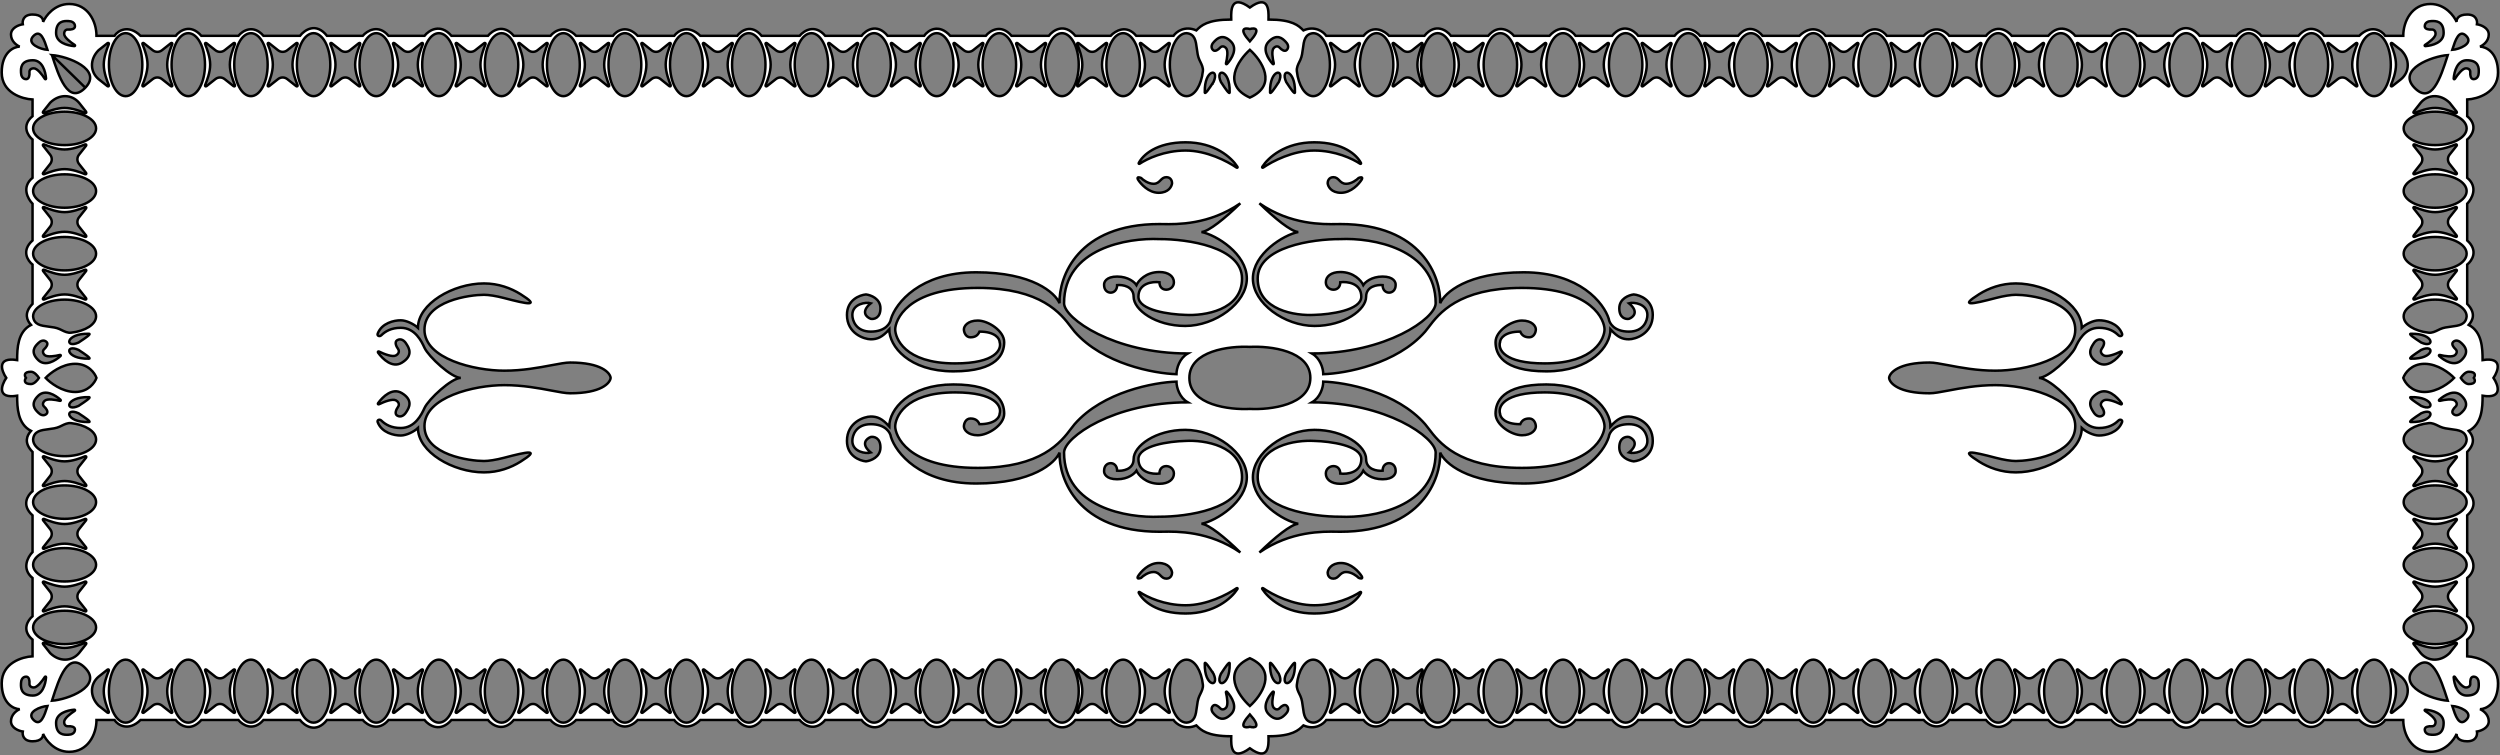 <svg width="2003" height="605" viewBox="0 0 2003 605" fill="none" xmlns="http://www.w3.org/2000/svg">
<rect x="0" y="0" width="2003" height="605" fill="#808080" stroke="none"/>
<path fill-rule="evenodd" clip-rule="evenodd" d="M1989.05 288.507C2005.5 285.874 2001.72 296.924 1997.78 302.778C2001.72 308.633 2005.5 319.683 1989.05 317.05C1989.05 326.512 1988.64 339.677 1977.94 345.231C1981.03 348.728 1984.11 354.487 1976.71 362.098L1976.71 393.57C1980.55 396.587 1985.92 404.678 1976.71 412.905L1976.71 442.32C1980.48 446.16 1985.76 455.691 1976.71 463.096L1976.71 493.745C1980.48 496.83 1985.76 504.894 1976.71 512.463L1976.71 525.834C1984.93 526.245 2001.39 531.141 2001.39 547.432C2001.39 563.723 1991.79 568.07 1986.99 568.208C1989.32 569.168 1993.99 572.445 1993.99 577.875C1993.99 583.306 1987.68 585.623 1984.52 586.103C1985 588.709 1984.11 593.92 1976.71 593.92C1969.3 593.92 1968 589.943 1968.27 587.955C1966.22 592.754 1959.14 602.354 1947.29 602.354C1932.48 602.354 1925.49 588.572 1925.49 576.847L1911.09 576.847C1908.35 581.098 1899.73 586.227 1890.19 576.847L1862.02 576.847C1858.82 581.036 1850.23 586.902 1841.46 576.847L1811.77 576.847C1808.52 580.833 1799.95 586.414 1791.67 576.847L1762.43 576.847C1758.88 581.493 1749.58 587.998 1740.81 576.847L1712.18 576.847C1708.68 580.884 1699.64 586.536 1691.47 576.847L1662.69 576.847C1659.24 581.189 1650.09 587.267 1641.07 576.847L1611.84 576.847C1608.44 581.036 1599.53 586.902 1591.13 576.847L1561.74 576.847C1558.64 580.732 1550.2 586.171 1541.18 576.847L1511.73 576.847C1508.88 580.785 1500.92 586.298 1491.84 576.847L1462.64 576.847C1459.74 580.785 1451.48 586.298 1441.66 576.847L1412.15 576.847C1409.04 580.992 1400.78 586.795 1392.57 576.847L1362.12 576.847C1358.76 580.94 1349.94 586.671 1341.62 576.847L1312.57 576.847C1309.2 581.251 1300.29 587.417 1291.59 576.847L1262.39 576.847C1259.33 581.147 1250.86 587.168 1241.41 576.847L1212.98 576.847C1209.62 580.992 1200.77 586.795 1192.32 576.847L1162.49 576.847C1159.08 581.303 1150.03 587.541 1141.21 576.847L1112.93 576.847C1109.36 580.785 1100.26 586.298 1092.43 576.847L1062.6 576.847C1060.43 580.003 1053.71 585.291 1044.27 581.19L1044.1 581.355C1040.54 584.919 1035.58 589.89 1016.3 589.89C1016.3 590.216 1016.31 590.601 1016.32 591.033C1016.43 596.777 1016.71 610.647 1001.39 599.522C986.075 610.647 986.348 596.777 986.461 591.033C986.469 590.601 986.477 590.216 986.477 589.89C967.201 589.89 962.237 584.919 958.678 581.355L958.513 581.19C949.067 585.291 942.356 580.003 940.181 576.847L910.353 576.847C902.523 586.298 893.42 580.785 889.846 576.847L861.572 576.847C852.748 587.541 843.706 581.303 840.288 576.847L810.46 576.847C802.009 586.795 793.164 580.992 789.798 576.847L761.368 576.847C751.923 587.168 743.451 581.147 740.396 576.847L711.189 576.847C702.489 587.417 693.582 581.251 690.216 576.847L661.165 576.847C652.838 586.671 644.024 580.94 640.658 576.847L610.209 576.847C602.006 586.795 593.741 580.992 590.634 576.847L561.117 576.847C551.298 586.298 543.044 580.785 540.144 576.847L510.937 576.847C501.865 586.298 493.9 580.785 491.052 576.847L461.598 576.847C452.584 586.171 444.138 580.732 441.042 576.847L411.654 576.847C403.248 586.902 394.346 581.036 390.945 576.847L361.709 576.847C352.694 587.267 343.538 581.189 340.086 576.847L311.307 576.847C303.146 586.536 294.101 580.884 290.599 576.847L261.972 576.847C253.201 587.998 243.902 581.493 240.349 576.847L211.113 576.847C202.83 586.414 194.262 580.833 191.014 576.847L161.321 576.847C152.55 586.902 143.962 581.036 140.765 576.847L112.594 576.847C103.05 586.227 94.435 581.098 91.692 576.847L77.293 576.847C77.293 588.572 70.3 602.353 55.489 602.353C43.641 602.353 36.565 592.754 34.508 587.955C34.782 589.943 33.48 593.92 26.075 593.92C18.669 593.92 17.778 588.709 18.258 586.103C15.104 585.623 8.796 583.306 8.796 577.875C8.796 572.445 13.458 569.167 15.79 568.207C10.99 568.07 1.391 563.723 1.391 547.432C1.391 531.141 17.847 526.245 26.075 525.834L26.075 512.463C17.024 504.894 22.303 496.83 26.075 493.745L26.075 463.096C17.024 455.691 22.303 446.16 26.075 442.32L26.075 412.905C16.859 404.677 22.235 396.587 26.075 393.57L26.075 362.098C18.669 354.487 21.755 348.727 24.84 345.231C14.144 339.677 13.733 326.512 13.733 317.05C-2.723 319.683 1.059 308.633 5.006 302.778C1.059 296.924 -2.723 285.874 13.733 288.507C13.733 279.044 14.144 265.88 24.84 260.326C21.755 256.829 18.669 251.069 26.075 243.459L26.075 211.987C22.235 208.97 16.859 200.879 26.075 192.651L26.075 163.236C22.303 159.397 17.024 149.866 26.075 142.461L26.075 111.812C22.303 108.726 17.024 100.663 26.075 93.093L26.075 79.723C17.847 79.311 1.391 74.416 1.391 58.124C1.391 41.833 10.99 37.486 15.79 37.349C13.458 36.389 8.796 33.111 8.796 27.681C8.796 22.251 15.104 19.933 18.258 19.453C17.778 16.848 18.669 11.637 26.075 11.637C33.48 11.637 34.782 15.614 34.508 17.602C36.565 12.802 43.641 3.203 55.489 3.203C70.3 3.203 77.293 16.985 77.293 28.71L91.692 28.71C94.435 24.459 103.05 19.33 112.595 28.71L140.765 28.71C143.962 24.52 152.55 18.655 161.321 28.71L191.014 28.71C194.262 24.723 202.83 19.142 211.113 28.71L240.349 28.71C243.902 24.063 253.201 17.558 261.972 28.71L290.599 28.71C294.101 24.672 303.146 19.02 311.307 28.71L340.086 28.71C343.538 24.368 352.694 18.289 361.709 28.71L390.945 28.71C394.346 24.52 403.248 18.655 411.654 28.71L441.042 28.71C444.138 24.825 452.584 19.386 461.598 28.71L491.052 28.71C493.9 24.772 501.865 19.259 510.937 28.71L540.144 28.71C543.044 24.772 551.298 19.259 561.117 28.71L590.634 28.71C593.741 24.564 602.006 18.761 610.209 28.71L640.658 28.71C644.024 24.616 652.838 18.886 661.165 28.71L690.216 28.71C693.582 24.306 702.489 18.14 711.189 28.71L740.396 28.71C743.451 24.409 751.923 18.389 761.368 28.71L789.798 28.71C793.164 24.564 802.009 18.761 810.46 28.71L840.288 28.71C843.706 24.254 852.748 18.016 861.572 28.71L889.846 28.71C893.42 24.772 902.523 19.259 910.353 28.71L940.181 28.71C942.356 25.553 949.067 20.265 958.513 24.367L958.678 24.202C962.237 20.638 967.201 15.667 986.477 15.667C986.477 15.341 986.469 14.955 986.461 14.523C986.348 8.779 986.075 -5.091 1001.39 6.035C1016.71 -5.091 1016.43 8.779 1016.32 14.523C1016.31 14.955 1016.3 15.341 1016.3 15.667C1035.58 15.667 1040.54 20.638 1044.1 24.202L1044.27 24.367C1053.71 20.265 1060.43 25.553 1062.6 28.71L1092.43 28.71C1100.26 19.259 1109.36 24.772 1112.94 28.71L1141.21 28.71C1150.03 18.016 1159.08 24.254 1162.49 28.71L1192.32 28.71C1200.77 18.761 1209.62 24.565 1212.98 28.71L1241.41 28.71C1250.86 18.389 1259.33 24.409 1262.39 28.71L1291.59 28.71C1300.29 18.14 1309.2 24.306 1312.57 28.71L1341.62 28.71C1349.94 18.886 1358.76 24.616 1362.12 28.71L1392.57 28.71C1400.78 18.761 1409.04 24.565 1412.15 28.71L1441.66 28.71C1451.48 19.259 1459.74 24.772 1462.64 28.71L1491.84 28.71C1500.92 19.259 1508.88 24.772 1511.73 28.71L1541.18 28.71C1550.2 19.386 1558.64 24.825 1561.74 28.71L1591.13 28.71C1599.53 18.655 1608.44 24.52 1611.84 28.71L1641.07 28.71C1650.09 18.289 1659.24 24.368 1662.69 28.71L1691.47 28.71C1699.64 19.02 1708.68 24.672 1712.18 28.71L1740.81 28.71C1749.58 17.558 1758.88 24.063 1762.43 28.71L1791.67 28.71C1799.95 19.142 1808.52 24.723 1811.77 28.71L1841.46 28.71C1850.23 18.655 1858.82 24.52 1862.02 28.71L1890.19 28.71C1899.73 19.33 1908.35 24.459 1911.09 28.71L1925.49 28.71C1925.49 16.985 1932.48 3.203 1947.29 3.203C1959.14 3.203 1966.22 12.802 1968.27 17.602C1968 15.614 1969.3 11.637 1976.71 11.637C1984.11 11.637 1985 16.848 1984.52 19.453C1987.68 19.933 1993.99 22.251 1993.99 27.681C1993.99 33.112 1989.32 36.389 1986.99 37.349C1991.79 37.486 2001.39 41.833 2001.39 58.124C2001.39 74.416 1984.93 79.311 1976.71 79.723L1976.71 93.093C1985.76 100.663 1980.48 108.726 1976.71 111.812L1976.71 142.461C1985.76 149.866 1980.48 159.397 1976.71 163.236L1976.71 192.651C1985.92 200.879 1980.55 208.97 1976.71 211.987L1976.71 243.459C1984.11 251.069 1981.03 256.829 1977.94 260.326C1988.64 265.88 1989.05 279.044 1989.05 288.507ZM1001.39 23.24C997.452 22.152 991.937 22.621 1001.39 33.2C1010.84 22.621 1005.33 22.152 1001.39 23.24ZM1001.39 39.898C991.956 48.428 978.748 68.028 1001.39 78.195C1024.03 68.028 1010.83 48.428 1001.39 39.898ZM1001.39 277.924C985.237 277.091 952.928 280.895 952.928 302.778C952.928 324.661 985.237 328.466 1001.39 327.632C1017.54 328.466 1049.85 324.661 1049.85 302.778C1049.85 280.895 1017.54 277.091 1001.39 277.924ZM1001.39 527.361C978.748 537.528 991.956 557.129 1001.39 565.658C1010.83 557.129 1024.03 537.528 1001.39 527.361ZM1001.39 572.356C991.937 582.935 997.452 583.405 1001.39 582.317C1005.33 583.405 1010.84 582.935 1001.39 572.356ZM1977.94 297.846C1984.01 297.846 1983.18 301.134 1982.01 302.778C1983.18 304.422 1984.01 307.711 1977.94 307.711C1975.31 307.711 1972.59 304.422 1971.56 302.778C1972.59 301.134 1975.31 297.846 1977.94 297.846ZM1942.54 291.491C1953.12 291.491 1962.74 299.016 1966.24 302.778C1962.74 306.541 1953.12 314.065 1942.54 314.065C1931.96 314.065 1926.76 306.541 1925.49 302.778C1926.76 299.016 1931.96 291.491 1942.54 291.491ZM1662.69 278.611C1659.34 285.824 1641.07 302.778 1633.53 302.778C1641.07 302.778 1659.34 319.732 1662.69 326.945L1662.76 327.089C1664.97 331.845 1670.11 342.917 1681.67 342.917C1689.33 342.917 1694.03 340.112 1697.23 336.97C1698.65 335.583 1700.88 336.448 1700.17 338.295C1696.91 346.741 1687.06 348.975 1681.67 348.928C1677.21 348.928 1671.02 345.836 1667.93 342.917C1667.93 362.151 1639.77 378.466 1615.04 378.466C1603.4 378.466 1593.41 374.696 1585.72 369.878C1569.16 359.5 1580.14 361.84 1599.05 366.791C1605.32 368.435 1611.31 369.364 1615.04 369.364C1626.03 369.364 1662.69 364.727 1662.69 341.371C1662.69 318.015 1622.59 308.57 1598.72 308.57C1584.02 308.57 1570.94 311.046 1560.9 312.948C1554.64 314.133 1549.56 315.096 1546 315.096C1520.99 315.096 1513.94 306.884 1513.54 302.778C1513.94 298.673 1520.99 290.461 1546 290.461C1549.56 290.461 1554.64 291.423 1560.9 292.608C1570.94 294.51 1584.02 296.987 1598.72 296.987C1622.59 296.987 1662.69 287.541 1662.69 264.185C1662.69 240.829 1626.03 236.192 1615.04 236.192C1611.31 236.192 1605.32 237.122 1599.05 238.765C1580.14 243.716 1569.16 246.056 1585.72 235.679C1593.41 230.861 1603.4 227.09 1615.04 227.09C1639.77 227.09 1667.93 243.405 1667.93 262.64C1671.02 259.72 1677.21 256.629 1681.67 256.629C1687.06 256.582 1696.91 258.816 1700.17 267.262C1700.88 269.109 1698.65 269.973 1697.23 268.587C1694.03 265.445 1689.33 262.64 1681.67 262.64C1670.11 262.64 1664.97 273.712 1662.76 278.468L1662.69 278.611ZM1951.03 216.635C1937.1 216.635 1925.8 210.643 1925.8 203.251C1925.8 195.858 1937.1 189.866 1951.03 189.866C1964.97 189.866 1976.27 195.858 1976.27 203.251C1976.27 210.643 1964.97 216.635 1951.03 216.635ZM1851.93 77.044C1859.32 77.044 1865.31 65.748 1865.31 51.813C1865.31 37.878 1859.32 26.581 1851.93 26.581C1844.53 26.581 1838.54 37.878 1838.54 51.813C1838.54 65.748 1844.53 77.044 1851.93 77.044ZM1714.72 51.813C1714.72 65.748 1708.73 77.044 1701.34 77.044C1693.94 77.044 1687.95 65.748 1687.95 51.813C1687.95 37.878 1693.94 26.581 1701.34 26.581C1708.73 26.581 1714.72 37.878 1714.72 51.813ZM1551.41 77.044C1558.67 77.044 1564.55 65.748 1564.55 51.813C1564.55 37.878 1558.67 26.581 1551.41 26.581C1544.15 26.581 1538.27 37.878 1538.27 51.813C1538.27 65.748 1544.15 77.044 1551.41 77.044ZM1416.25 51.813C1416.25 65.748 1410.26 77.044 1402.87 77.044C1395.48 77.044 1389.48 65.748 1389.48 51.813C1389.48 37.878 1395.48 26.581 1402.87 26.581C1410.26 26.581 1416.25 37.878 1416.25 51.813ZM1252.28 77.044C1259.67 77.044 1265.66 65.748 1265.66 51.813C1265.66 37.878 1259.67 26.581 1252.28 26.581C1244.89 26.581 1238.9 37.878 1238.9 51.813C1238.9 65.748 1244.89 77.044 1252.28 77.044ZM1915.51 51.813C1915.51 65.748 1909.51 77.044 1902.12 77.044C1894.73 77.044 1888.74 65.748 1888.74 51.813C1888.74 37.878 1894.73 26.581 1902.12 26.581C1909.51 26.581 1915.51 37.878 1915.51 51.813ZM1925.8 153.054C1925.8 160.446 1937.1 166.439 1951.03 166.439C1964.97 166.439 1976.27 160.446 1976.27 153.054C1976.27 145.662 1964.97 139.67 1951.03 139.67C1937.1 139.67 1925.8 145.662 1925.8 153.054ZM1815.11 51.813C1815.11 65.748 1809.12 77.044 1801.73 77.044C1794.34 77.044 1788.34 65.748 1788.34 51.813C1788.34 37.878 1794.34 26.581 1801.73 26.581C1809.12 26.581 1815.11 37.878 1815.11 51.813ZM1651.14 77.044C1658.53 77.044 1664.52 65.748 1664.52 51.813C1664.52 37.878 1658.53 26.581 1651.14 26.581C1643.75 26.581 1637.76 37.878 1637.76 51.813C1637.76 65.748 1643.75 77.044 1651.14 77.044ZM1515.26 51.813C1515.26 65.748 1509.38 77.044 1502.12 77.044C1494.86 77.044 1488.97 65.748 1488.97 51.813C1488.97 37.878 1494.86 26.581 1502.12 26.581C1509.38 26.581 1515.26 37.878 1515.26 51.813ZM1352.67 77.044C1360.06 77.044 1366.06 65.748 1366.06 51.813C1366.06 37.878 1360.06 26.581 1352.67 26.581C1345.28 26.581 1339.29 37.878 1339.29 51.813C1339.29 65.748 1345.28 77.044 1352.67 77.044ZM1215.47 51.813C1215.47 65.748 1209.48 77.044 1202.08 77.044C1194.69 77.044 1188.7 65.748 1188.7 51.813C1188.7 37.878 1194.69 26.581 1202.08 26.581C1209.48 26.581 1215.47 37.878 1215.47 51.813ZM1102.96 77.044C1110.35 77.044 1116.34 65.748 1116.34 51.813C1116.34 37.878 1110.35 26.581 1102.96 26.581C1095.57 26.581 1089.58 37.878 1089.58 51.813C1089.58 65.748 1095.57 77.044 1102.96 77.044ZM1065.52 51.813C1065.52 65.748 1059.52 77.044 1052.13 77.044C1045.67 77.044 1040.28 68.413 1039.02 56.934C1038.73 54.297 1039.94 51.823 1041.13 49.397C1041.39 48.87 1041.65 48.346 1041.89 47.823C1043.1 45.177 1043.5 42.003 1043.89 38.924C1044.65 32.867 1045.37 27.176 1052.13 26.581C1059.52 26.581 1065.52 37.878 1065.52 51.813ZM1925.8 253.447C1925.8 246.055 1937.1 240.062 1951.03 240.062C1964.97 240.062 1976.27 246.055 1976.27 253.447C1975.67 260.207 1969.98 260.926 1963.92 261.691C1960.84 262.08 1957.67 262.481 1955.02 263.693C1954.5 263.933 1953.98 264.189 1953.45 264.446L1953.45 264.446L1953.45 264.447C1951.02 265.634 1948.55 266.844 1945.91 266.556C1934.43 265.3 1925.8 259.908 1925.8 253.447ZM1951.03 116.243C1937.1 116.243 1925.8 110.25 1925.8 102.858C1925.8 95.466 1937.1 89.473 1951.03 89.473C1964.97 89.473 1976.27 95.466 1976.27 102.858C1976.27 110.25 1964.97 116.243 1951.03 116.243ZM1751.53 77.044C1758.93 77.044 1764.92 65.748 1764.92 51.813C1764.92 37.878 1758.93 26.581 1751.53 26.581C1744.14 26.581 1738.15 37.878 1738.15 51.813C1738.15 65.748 1744.14 77.044 1751.53 77.044ZM1614.33 51.813C1614.33 65.748 1608.34 77.044 1600.94 77.044C1593.55 77.044 1587.56 65.748 1587.56 51.813C1587.56 37.878 1593.55 26.581 1600.94 26.581C1608.34 26.581 1614.33 37.878 1614.33 51.813ZM1452.82 77.044C1460.08 77.044 1465.97 65.748 1465.97 51.813C1465.97 37.878 1460.08 26.581 1452.82 26.581C1445.56 26.581 1439.68 37.878 1439.68 51.813C1439.68 65.748 1445.56 77.044 1452.82 77.044ZM1315.86 51.813C1315.86 65.748 1309.87 77.044 1302.48 77.044C1295.08 77.044 1289.09 65.748 1289.09 51.813C1289.09 37.878 1295.08 26.581 1302.48 26.581C1309.87 26.581 1315.86 37.878 1315.86 51.813ZM1151.89 77.044C1159.28 77.044 1165.27 65.748 1165.27 51.813C1165.27 37.878 1159.28 26.581 1151.89 26.581C1144.49 26.581 1138.5 37.878 1138.5 51.813C1138.5 65.748 1144.49 77.044 1151.89 77.044ZM1951.03 220.154C1957.17 220.154 1963.58 217.646 1967.53 216.059C1968.2 215.792 1968.76 216.533 1968.32 217.091L1962.59 224.338C1960.87 226.511 1960.87 229.554 1962.59 231.727L1968.32 238.974C1968.76 239.532 1968.2 240.274 1967.53 240.006C1963.58 238.419 1957.17 235.911 1951.03 235.911C1944.9 235.911 1938.48 238.419 1934.54 240.006C1933.87 240.274 1933.31 239.532 1933.75 238.974L1939.48 231.727C1941.2 229.554 1941.2 226.511 1939.48 224.338L1933.75 217.091C1933.31 216.533 1933.87 215.792 1934.54 216.059C1938.48 217.646 1944.9 220.154 1951.03 220.154ZM1938.5 273.545C1939.21 274.007 1939.71 274.341 1939.86 274.457C1951.24 279.545 1950.34 267.005 1931.85 267.421C1928.73 267.138 1935.45 271.547 1938.5 273.545ZM1938.5 281.241C1939.21 280.778 1939.71 280.445 1939.86 280.329C1951.24 275.241 1950.34 287.78 1931.85 287.365C1928.73 287.648 1935.45 283.239 1938.5 281.241ZM1031.39 67.021L1031.39 67.022L1031.39 67.023L1031.39 67.024L1031.39 67.026C1033.39 70.073 1037.8 76.787 1037.52 73.676C1037.93 55.184 1025.39 54.278 1030.48 65.665C1030.6 65.808 1030.92 66.309 1031.38 67.004L1031.38 67.011L1031.39 67.021ZM1023.7 67.021L1023.7 67.022C1021.7 70.068 1017.29 76.788 1017.57 73.676C1017.16 55.184 1029.7 54.278 1024.61 65.665C1024.49 65.808 1024.16 66.309 1023.71 67.004L1023.7 67.011L1023.7 67.021ZM1864.73 35.315C1866.32 39.263 1868.83 45.676 1868.83 51.813C1868.83 57.949 1866.32 64.363 1864.73 68.31C1864.47 68.976 1865.21 69.541 1865.77 69.099L1873.01 63.369C1875.19 61.65 1878.23 61.65 1880.4 63.369L1887.65 69.099C1888.21 69.541 1888.95 68.976 1888.68 68.31C1887.09 64.363 1884.59 57.949 1884.59 51.813C1884.59 45.676 1887.09 39.263 1888.68 35.315C1888.95 34.65 1888.21 34.085 1887.65 34.526L1880.4 40.257C1878.23 41.975 1875.19 41.975 1873.01 40.257L1865.77 34.526C1865.21 34.085 1864.47 34.65 1864.73 35.315ZM1718.24 51.813C1718.24 45.676 1715.73 39.263 1714.15 35.315C1713.88 34.65 1714.62 34.085 1715.18 34.526L1722.42 40.257C1724.6 41.975 1727.64 41.975 1729.81 40.257L1737.06 34.526C1737.62 34.085 1738.36 34.65 1738.09 35.315C1736.51 39.263 1734 45.676 1734 51.813C1734 57.949 1736.51 64.363 1738.09 68.31C1738.36 68.976 1737.62 69.541 1737.06 69.099L1729.81 63.369C1727.64 61.65 1724.6 61.65 1722.42 63.369L1715.18 69.099C1714.62 69.541 1713.88 68.976 1714.15 68.31C1715.73 64.363 1718.24 57.949 1718.24 51.813ZM1563.99 35.315C1565.55 39.263 1568.01 45.676 1568.01 51.813C1568.01 57.949 1565.55 64.363 1563.99 68.31C1563.73 68.976 1564.45 69.541 1565 69.099L1572.12 63.369C1574.25 61.65 1577.24 61.65 1579.37 63.369L1586.49 69.099C1587.04 69.541 1587.77 68.976 1587.5 68.31C1585.95 64.363 1583.48 57.949 1583.48 51.813C1583.48 45.676 1585.95 39.263 1587.5 35.315C1587.77 34.65 1587.04 34.085 1586.49 34.526L1579.37 40.257C1577.24 41.975 1574.25 41.975 1572.12 40.257L1565 34.526C1564.45 34.085 1563.73 34.65 1563.99 35.315ZM1419.77 51.813C1419.77 45.676 1417.26 39.263 1415.68 35.315C1415.41 34.65 1416.15 34.085 1416.71 34.526L1423.96 40.257C1426.13 41.975 1429.17 41.975 1431.34 40.257L1438.59 34.526C1439.15 34.085 1439.89 34.65 1439.62 35.315C1438.04 39.263 1435.53 45.676 1435.53 51.813C1435.53 57.949 1438.04 64.363 1439.62 68.31C1439.89 68.976 1439.15 69.541 1438.59 69.099L1431.34 63.369C1429.17 61.65 1426.13 61.65 1423.96 63.369L1416.71 69.099C1416.15 69.541 1415.41 68.976 1415.68 68.31C1417.26 64.363 1419.77 57.949 1419.77 51.813ZM1265.09 35.315C1266.67 39.263 1269.18 45.676 1269.18 51.813C1269.18 57.949 1266.67 64.363 1265.09 68.31C1264.82 68.976 1265.56 69.541 1266.12 69.099L1273.37 63.369C1275.54 61.65 1278.58 61.65 1280.76 63.369L1288 69.099C1288.56 69.541 1289.3 68.976 1289.03 68.31C1287.45 64.363 1284.94 57.949 1284.94 51.813C1284.94 45.676 1287.45 39.263 1289.03 35.315C1289.3 34.65 1288.56 34.085 1288 34.526L1280.76 40.257C1278.58 41.975 1275.54 41.975 1273.37 40.257L1266.12 34.526C1265.56 34.085 1264.82 34.65 1265.09 35.315ZM1951.03 169.957C1957.17 169.957 1963.58 167.45 1967.53 165.863C1968.2 165.595 1968.76 166.337 1968.32 166.895L1962.59 174.142C1960.87 176.315 1960.87 179.358 1962.59 181.531L1968.32 188.777C1968.76 189.336 1968.2 190.077 1967.53 189.81C1963.58 188.223 1957.17 185.715 1951.03 185.715C1944.9 185.715 1938.48 188.223 1934.54 189.81C1933.87 190.077 1933.31 189.336 1933.75 188.777L1939.48 181.53C1941.2 179.358 1941.2 176.315 1939.48 174.142L1933.75 166.895C1933.31 166.337 1933.87 165.595 1934.54 165.863C1938.48 167.45 1944.9 169.957 1951.03 169.957ZM1814.54 35.315C1816.12 39.263 1818.63 45.676 1818.63 51.813C1818.63 57.949 1816.12 64.363 1814.54 68.31C1814.27 68.976 1815.01 69.541 1815.57 69.099L1822.82 63.369C1824.99 61.65 1828.03 61.65 1830.21 63.369L1837.45 69.099C1838.01 69.541 1838.75 68.976 1838.48 68.31C1836.9 64.363 1834.39 57.949 1834.39 51.813C1834.39 45.676 1836.9 39.263 1838.48 35.315C1838.75 34.65 1838.01 34.085 1837.45 34.526L1830.21 40.257C1828.03 41.975 1824.99 41.975 1822.82 40.257L1815.57 34.526C1815.01 34.085 1814.27 34.65 1814.54 35.315ZM1668.04 51.813C1668.04 45.676 1665.54 39.263 1663.95 35.315C1663.68 34.65 1664.42 34.085 1664.98 34.526L1672.23 40.257C1674.4 41.975 1677.44 41.975 1679.62 40.257L1686.86 34.526C1687.42 34.085 1688.16 34.65 1687.9 35.315C1686.31 39.263 1683.8 45.676 1683.8 51.813C1683.8 57.949 1686.31 64.363 1687.9 68.31C1688.16 68.976 1687.42 69.541 1686.86 69.099L1679.62 63.369C1677.44 61.65 1674.4 61.65 1672.23 63.369L1664.98 69.099C1664.42 69.541 1663.68 68.976 1663.95 68.31C1665.54 64.363 1668.04 57.949 1668.04 51.813ZM1514.7 35.315C1516.25 39.263 1518.72 45.676 1518.72 51.813C1518.72 57.949 1516.25 64.363 1514.7 68.31C1514.43 68.976 1515.16 69.541 1515.71 69.099L1522.83 63.369C1524.96 61.65 1527.95 61.65 1530.08 63.369L1537.2 69.099C1537.75 69.541 1538.47 68.976 1538.21 68.31C1536.65 64.363 1534.19 57.949 1534.19 51.813C1534.19 45.676 1536.65 39.263 1538.21 35.315C1538.47 34.65 1537.75 34.085 1537.2 34.526L1530.08 40.257C1527.95 41.975 1524.96 41.975 1522.83 40.257L1515.71 34.526C1515.16 34.085 1514.43 34.65 1514.7 35.315ZM1369.58 51.813C1369.58 45.676 1367.07 39.263 1365.48 35.315C1365.21 34.65 1365.95 34.085 1366.51 34.526L1373.76 40.257C1375.93 41.975 1378.98 41.975 1381.15 40.257L1388.4 34.526C1388.95 34.085 1389.7 34.65 1389.43 35.315C1387.84 39.263 1385.33 45.676 1385.33 51.813C1385.33 57.949 1387.84 64.363 1389.43 68.31C1389.7 68.976 1388.95 69.541 1388.4 69.099L1381.15 63.369C1378.98 61.65 1375.93 61.65 1373.76 63.369L1366.51 69.099C1365.95 69.541 1365.21 68.976 1365.48 68.31C1367.07 64.363 1369.58 57.949 1369.58 51.813ZM1214.89 35.315C1216.48 39.263 1218.99 45.676 1218.99 51.813C1218.99 57.949 1216.48 64.363 1214.89 68.31C1214.62 68.976 1215.37 69.541 1215.92 69.099L1223.17 63.369C1225.34 61.65 1228.39 61.65 1230.56 63.369L1237.81 69.099C1238.36 69.541 1239.11 68.976 1238.84 68.31C1237.25 64.363 1234.74 57.949 1234.74 51.813C1234.74 45.676 1237.25 39.263 1238.84 35.315C1239.11 34.65 1238.36 34.085 1237.81 34.526L1230.56 40.257C1228.39 41.975 1225.34 41.975 1223.17 40.257L1215.92 34.526C1215.37 34.085 1214.62 34.65 1214.89 35.315ZM1119.86 51.813C1119.86 45.676 1117.36 39.263 1115.77 35.315C1115.5 34.65 1116.24 34.085 1116.8 34.526L1124.05 40.257C1126.22 41.975 1129.26 41.975 1131.44 40.257L1138.68 34.526C1139.24 34.085 1139.98 34.65 1139.72 35.315C1138.13 39.263 1135.62 45.676 1135.62 51.813C1135.62 57.949 1138.13 64.363 1139.72 68.31C1139.98 68.976 1139.24 69.541 1138.68 69.099L1131.44 63.369C1129.26 61.65 1126.22 61.65 1124.05 63.369L1116.8 69.099C1116.24 69.541 1115.5 68.976 1115.77 68.31C1117.36 64.363 1119.86 57.949 1119.86 51.813ZM1967.53 115.667C1963.58 117.253 1957.17 119.761 1951.03 119.761C1944.9 119.761 1938.48 117.253 1934.54 115.667C1933.87 115.399 1933.31 116.14 1933.75 116.699L1939.48 123.946C1941.2 126.119 1941.2 129.161 1939.48 131.334L1933.75 138.581C1933.31 139.139 1933.87 139.881 1934.54 139.613C1938.48 138.027 1944.9 135.519 1951.03 135.519C1957.17 135.519 1963.58 138.027 1967.53 139.613C1968.2 139.881 1968.76 139.139 1968.32 138.581L1962.59 131.334C1960.87 129.161 1960.87 126.119 1962.59 123.946L1968.32 116.699C1968.76 116.14 1968.2 115.399 1967.53 115.667ZM1962.59 82.292L1968.32 89.539C1968.76 90.097 1968.2 90.838 1967.53 90.571C1963.58 88.984 1957.17 86.476 1951.03 86.476C1944.9 86.476 1938.48 88.984 1934.54 90.571C1933.87 90.838 1933.31 90.097 1933.75 89.539L1939.48 82.292C1945.29 75.48 1955.3 75.113 1962.59 82.292ZM1916.59 34.526L1923.84 40.257C1931.02 47.547 1930.65 57.561 1923.84 63.369L1916.59 69.099C1916.04 69.541 1915.3 68.976 1915.56 68.31C1917.15 64.363 1919.66 57.949 1919.66 51.813C1919.66 45.676 1917.15 39.263 1915.56 35.315C1915.3 34.65 1916.04 34.085 1916.59 34.526ZM1975.7 54.752C1972.93 54.752 1969.07 59.723 1966.79 63.27C1966.51 63.709 1965.84 63.513 1965.88 62.993C1966.32 57.161 1968.82 48.279 1976.43 48.279C1986.26 48.279 1986.06 54.862 1985.97 57.638C1985.96 57.863 1985.96 58.063 1985.96 58.232C1985.96 60.492 1984.86 63.423 1981.8 63.423C1979.36 63.423 1979.04 59.963 1979.18 58.232C1979.36 57.072 1978.92 54.752 1975.7 54.752ZM1942.86 36.053C1946.41 33.777 1951.38 29.916 1951.38 27.15C1951.38 23.926 1949.06 23.486 1947.9 23.67C1946.17 23.812 1942.71 23.486 1942.71 21.044C1942.71 17.991 1945.64 16.891 1947.9 16.891C1948.07 16.891 1948.27 16.885 1948.5 16.878C1951.27 16.792 1957.85 16.589 1957.85 26.418C1957.85 34.031 1948.97 36.53 1943.14 36.969C1942.62 37.008 1942.43 36.335 1942.86 36.053ZM1967.02 284.44C1965.01 286.339 1958.78 285.378 1954.69 284.364C1954.19 284.239 1953.83 284.843 1954.22 285.194C1958.54 289.131 1966.46 293.87 1971.99 288.641C1979.14 281.89 1974.47 277.244 1972.5 275.286C1972.34 275.127 1972.2 274.986 1972.08 274.863C1970.53 273.221 1967.72 271.846 1965.5 273.943C1963.72 275.621 1965.86 278.359 1967.15 279.519C1968.08 280.236 1969.36 282.225 1967.02 284.44ZM1020.57 50.828C1019.56 46.737 1018.6 40.517 1020.5 38.507C1022.71 36.163 1024.7 37.438 1025.42 38.368C1026.58 39.66 1029.32 41.8 1030.99 40.025C1033.09 37.806 1031.72 34.994 1030.07 33.442C1030.04 33.407 1030 33.369 1029.96 33.33C1029.92 33.296 1029.89 33.261 1029.85 33.225C1029.79 33.162 1029.72 33.095 1029.65 33.025L1029.65 33.024C1027.69 31.055 1023.05 26.385 1016.3 33.528C1011.07 39.061 1015.81 46.979 1019.74 51.304C1020.09 51.689 1020.7 51.334 1020.57 50.828ZM1685.43 284.709C1688.15 286.347 1694.88 283.75 1699.22 281.613C1699.75 281.349 1700.3 281.939 1699.95 282.427C1696.07 287.896 1688.36 295.141 1680.88 290.634C1671.22 284.815 1675.32 278.468 1677.05 275.793C1677.19 275.576 1677.31 275.383 1677.41 275.216C1678.75 272.997 1681.57 270.768 1684.57 272.576C1686.96 274.022 1685.24 277.614 1684.07 279.23C1683.2 280.261 1682.26 282.801 1685.43 284.709ZM1934.42 70.263C1920.25 55.607 1948.67 44.981 1961.16 44.126C1961.02 44.577 1960.87 45.034 1960.72 45.495C1955.43 61.985 1948.2 84.519 1934.42 70.263ZM1964.74 39.955C1970.03 39.593 1982.06 35.095 1976.06 28.892C1970.23 22.857 1967.17 32.395 1964.93 39.375L1964.74 39.955ZM1764.34 35.315C1765.93 39.263 1768.44 45.676 1768.44 51.813C1768.44 57.949 1765.93 64.363 1764.34 68.31C1764.07 68.976 1764.82 69.541 1765.37 69.099L1772.62 63.369C1774.79 61.651 1777.84 61.651 1780.01 63.369L1787.26 69.099C1787.81 69.541 1788.56 68.976 1788.29 68.31C1786.7 64.363 1784.19 57.949 1784.19 51.813C1784.19 45.676 1786.7 39.263 1788.29 35.315C1788.56 34.65 1787.81 34.085 1787.26 34.526L1780.01 40.257C1777.84 41.975 1774.79 41.975 1772.62 40.257L1765.37 34.526C1764.82 34.085 1764.07 34.65 1764.34 35.315ZM1617.85 51.813C1617.85 45.676 1615.34 39.263 1613.75 35.315C1613.49 34.65 1614.23 34.085 1614.78 34.526L1622.03 40.257C1624.2 41.975 1627.25 41.975 1629.42 40.257L1636.67 34.526C1637.23 34.085 1637.97 34.65 1637.7 35.315C1636.11 39.263 1633.61 45.676 1633.61 51.813C1633.61 57.949 1636.11 64.363 1637.7 68.31C1637.97 68.976 1637.23 69.541 1636.67 69.099L1629.42 63.369C1627.25 61.651 1624.2 61.651 1622.03 63.369L1614.78 69.099C1614.23 69.541 1613.49 68.976 1613.75 68.31C1615.34 64.363 1617.85 57.949 1617.85 51.813ZM1465.4 35.315C1466.96 39.263 1469.42 45.676 1469.42 51.813C1469.42 57.949 1466.96 64.363 1465.4 68.31C1465.14 68.976 1465.87 69.541 1466.42 69.099L1473.53 63.369C1475.67 61.651 1478.65 61.651 1480.79 63.369L1487.9 69.099C1488.45 69.541 1489.18 68.976 1488.92 68.31C1487.36 64.363 1484.9 57.949 1484.9 51.813C1484.9 45.676 1487.36 39.263 1488.92 35.315C1489.18 34.65 1488.45 34.085 1487.9 34.526L1480.79 40.257C1478.65 41.975 1475.67 41.975 1473.53 40.257L1466.42 34.526C1465.87 34.085 1465.14 34.65 1465.4 35.315ZM1319.38 51.813C1319.38 45.676 1316.87 39.263 1315.28 35.315C1315.02 34.65 1315.76 34.085 1316.32 34.526L1323.56 40.257C1325.74 41.975 1328.78 41.975 1330.95 40.257L1338.2 34.526C1338.76 34.085 1339.5 34.65 1339.23 35.315C1337.64 39.263 1335.14 45.676 1335.14 51.813C1335.14 57.949 1337.64 64.363 1339.23 68.31C1339.5 68.976 1338.76 69.541 1338.2 69.099L1330.95 63.369C1328.78 61.651 1325.74 61.651 1323.56 63.369L1316.32 69.099C1315.76 69.541 1315.02 68.976 1315.28 68.31C1316.87 64.363 1319.38 57.949 1319.38 51.813ZM1164.7 35.315C1166.28 39.263 1168.79 45.676 1168.79 51.813C1168.79 57.949 1166.28 64.363 1164.7 68.31C1164.43 68.976 1165.17 69.541 1165.73 69.099L1172.97 63.369C1175.15 61.65 1178.19 61.65 1180.36 63.369L1187.61 69.099C1188.17 69.541 1188.91 68.976 1188.64 68.31C1187.06 64.363 1184.55 57.949 1184.55 51.813C1184.55 45.676 1187.06 39.263 1188.64 35.315C1188.91 34.65 1188.17 34.085 1187.61 34.526L1180.36 40.257C1178.19 41.975 1175.15 41.975 1172.97 40.257L1165.73 34.526C1165.17 34.085 1164.43 34.65 1164.7 35.315ZM1069.67 51.813C1069.67 45.676 1067.16 39.263 1065.57 35.315C1065.31 34.65 1066.05 34.085 1066.6 34.526L1073.85 40.257C1076.02 41.975 1079.07 41.975 1081.24 40.257L1088.49 34.526C1089.05 34.085 1089.79 34.65 1089.52 35.315C1087.93 39.263 1085.43 45.676 1085.43 51.813C1085.43 57.949 1087.93 64.363 1089.52 68.31C1089.79 68.976 1089.05 69.541 1088.49 69.099L1081.24 63.369C1079.07 61.65 1076.02 61.65 1073.85 63.369L1066.6 69.099C1066.05 69.541 1065.31 68.976 1065.57 68.31C1067.16 64.363 1069.67 57.949 1069.67 51.813ZM1091.07 143.785C1088.89 147.346 1082.54 154.469 1074.48 154.469C1066.42 154.469 1063.94 149.315 1063.71 146.738C1063.71 145.146 1064.63 141.961 1068.31 141.961C1070.52 141.961 1071.73 143.184 1072.99 144.455C1074.35 145.829 1075.76 147.26 1078.56 147.26C1082.87 147.26 1087.01 144.133 1088.55 142.569C1089.88 141.99 1092.25 141.423 1091.07 143.785ZM1052.92 120.614C1069.85 120.614 1083.7 127.175 1089.75 131.231C1090.17 131.513 1090.68 131.11 1090.46 130.659C1087.22 124.296 1076.37 114.02 1052.92 114.02C1029.55 114.02 1016.13 126.155 1011.27 133.716C1010.98 134.171 1011.52 134.644 1011.96 134.338C1019.61 129.088 1036.02 120.614 1052.92 120.614ZM1060.2 299.804C1077.94 299.273 1119.09 291.709 1141.83 265.696C1142.66 264.745 1143.55 263.563 1144.57 262.213C1152.56 251.612 1168.34 230.678 1219.37 230.678C1276.9 230.678 1285.54 257.282 1285.54 263.877C1285.54 270.471 1278.49 291.163 1237.56 291.163C1204.82 291.163 1200.12 279.794 1201.86 274.109C1201.94 271.305 1205.28 265.696 1218.01 265.696C1219.37 268.879 1221.65 270.243 1225.29 270.243C1228.92 270.243 1230.52 266.378 1230.52 263.877C1230.52 261.375 1227.56 256.828 1219.37 256.828C1211.19 256.828 1198.23 265.014 1198.23 274.109C1198.23 283.205 1203.23 297.53 1238.93 297.53C1274.63 297.53 1290.32 277.293 1290.32 263.877C1296 270.244 1299.87 271.835 1305.1 271.835C1310.33 271.835 1324.2 267.287 1324.2 252.28C1324.2 240.274 1314.04 236.363 1308.96 235.908C1305.1 236.363 1297.37 239.228 1297.37 247.05C1297.37 254.872 1302.52 255.918 1305.1 255.463C1308.59 254.175 1313.47 249.869 1305.1 242.957C1308.96 241.82 1319.88 243.412 1319.88 252.28C1319.91 256.752 1317 265.696 1305.1 265.696C1293.2 265.696 1289.38 258.874 1288.95 255.463C1285.09 243.033 1266.03 218.172 1220.74 218.172C1175.44 218.172 1157.3 234.695 1153.89 242.957C1154.49 221.81 1139.33 179.515 1073.84 179.515C1073.08 179.515 1072.19 179.531 1071.17 179.549C1060 179.748 1034.04 180.209 1009.04 162.916C1021.09 174.74 1034.51 185.655 1040.19 185.882C1028.37 188.156 1003.81 203.391 1003.81 223.174C1003.81 242.957 1029.28 261.148 1053.15 261.148C1077.03 261.148 1094.54 248.187 1094.54 237.727C1094.54 229.359 1103.33 228.025 1107.73 228.404C1107.73 236.59 1118.19 236.408 1118.19 228.404C1118.41 226.13 1116.64 221.582 1107.73 221.582C1098.81 221.582 1093.7 226.13 1092.26 228.404C1090.67 224.917 1084.76 217.944 1073.84 217.944C1066.34 217.944 1062.25 221.582 1062.25 226.13C1062.25 233.407 1073.84 234.771 1073.84 226.13C1079.45 225.448 1090.67 226.812 1090.67 237.727C1090.67 248.642 1065.66 251.977 1053.15 252.28C1037.99 253.189 1007.67 248.642 1007.67 223.174C1007.67 197.706 1051.79 191.491 1073.84 191.567C1099.31 190.354 1150.25 198.934 1150.25 242.957C1150.25 255.161 1110.46 283.205 1051.11 283.205C1057.67 286.923 1060.2 295.035 1060.2 299.804ZM1951.03 388.922C1937.1 388.922 1925.8 394.914 1925.8 402.306C1925.8 409.698 1937.1 415.691 1951.03 415.691C1964.97 415.691 1976.27 409.698 1976.27 402.306C1976.27 394.914 1964.97 388.922 1951.03 388.922ZM1851.93 528.512C1859.32 528.512 1865.31 539.809 1865.31 553.744C1865.31 567.679 1859.32 578.975 1851.93 578.975C1844.53 578.975 1838.54 567.679 1838.54 553.744C1838.54 539.809 1844.53 528.512 1851.93 528.512ZM1714.72 553.744C1714.72 539.809 1708.73 528.512 1701.34 528.512C1693.94 528.512 1687.95 539.809 1687.95 553.744C1687.95 567.679 1693.94 578.975 1701.34 578.975C1708.73 578.975 1714.72 567.679 1714.72 553.744ZM1551.41 528.512C1558.67 528.512 1564.55 539.809 1564.55 553.744C1564.55 567.679 1558.67 578.975 1551.41 578.975C1544.15 578.975 1538.27 567.679 1538.27 553.744C1538.27 539.809 1544.15 528.512 1551.41 528.512ZM1416.25 553.744C1416.25 539.809 1410.26 528.512 1402.87 528.512C1395.48 528.512 1389.48 539.809 1389.48 553.744C1389.48 567.679 1395.48 578.975 1402.87 578.975C1410.26 578.975 1416.25 567.679 1416.25 553.744ZM1252.28 528.512C1259.67 528.512 1265.66 539.809 1265.66 553.744C1265.66 567.679 1259.67 578.975 1252.28 578.975C1244.89 578.975 1238.9 567.679 1238.9 553.744C1238.9 539.809 1244.89 528.512 1252.28 528.512ZM1915.51 553.744C1915.51 539.809 1909.51 528.512 1902.12 528.512C1894.73 528.512 1888.74 539.809 1888.74 553.744C1888.74 567.679 1894.73 578.975 1902.12 578.975C1909.51 578.975 1915.51 567.679 1915.51 553.744ZM1925.8 452.502C1925.8 445.11 1937.1 439.118 1951.03 439.118C1964.97 439.118 1976.27 445.11 1976.27 452.502C1976.27 459.894 1964.97 465.887 1951.03 465.887C1937.1 465.887 1925.8 459.894 1925.8 452.502ZM1815.11 553.744C1815.11 539.809 1809.12 528.512 1801.73 528.512C1794.34 528.512 1788.34 539.809 1788.34 553.744C1788.34 567.679 1794.34 578.975 1801.73 578.975C1809.12 578.975 1815.11 567.679 1815.11 553.744ZM1651.14 528.512C1658.53 528.512 1664.52 539.809 1664.52 553.744C1664.52 567.679 1658.53 578.975 1651.14 578.975C1643.75 578.975 1637.76 567.679 1637.76 553.744C1637.76 539.809 1643.75 528.512 1651.14 528.512ZM1515.26 553.744C1515.26 539.809 1509.38 528.512 1502.12 528.512C1494.86 528.512 1488.97 539.809 1488.97 553.744C1488.97 567.679 1494.86 578.975 1502.12 578.975C1509.38 578.975 1515.26 567.679 1515.26 553.744ZM1352.67 528.512C1360.06 528.512 1366.06 539.809 1366.06 553.744C1366.06 567.679 1360.06 578.975 1352.67 578.975C1345.28 578.975 1339.29 567.679 1339.29 553.744C1339.29 539.809 1345.28 528.512 1352.67 528.512ZM1215.47 553.744C1215.47 539.809 1209.48 528.512 1202.08 528.512C1194.69 528.512 1188.7 539.809 1188.7 553.744C1188.7 567.679 1194.69 578.975 1202.08 578.975C1209.48 578.975 1215.47 567.679 1215.47 553.744ZM1102.96 528.512C1110.35 528.512 1116.34 539.809 1116.34 553.744C1116.34 567.679 1110.35 578.975 1102.96 578.975C1095.57 578.975 1089.58 567.679 1089.58 553.744C1089.58 539.809 1095.57 528.512 1102.96 528.512ZM1065.52 553.744C1065.52 539.809 1059.52 528.512 1052.13 528.512C1045.67 528.512 1040.28 537.143 1039.02 548.623C1038.73 551.259 1039.94 553.733 1041.13 556.159C1041.39 556.686 1041.65 557.21 1041.89 557.734C1043.1 560.38 1043.5 563.553 1043.89 566.632C1044.65 572.689 1045.37 578.381 1052.13 578.975C1059.52 578.975 1065.52 567.679 1065.52 553.744ZM1925.8 352.11C1925.8 359.502 1937.1 365.494 1951.03 365.494C1964.97 365.494 1976.27 359.502 1976.27 352.11C1975.67 345.35 1969.98 344.631 1963.92 343.866C1960.84 343.477 1957.67 343.076 1955.02 341.863C1954.5 341.624 1953.98 341.368 1953.45 341.111L1953.45 341.11L1953.45 341.11C1951.02 339.923 1948.55 338.713 1945.91 339.001C1934.43 340.257 1925.8 345.648 1925.8 352.11ZM1951.03 489.314C1937.1 489.314 1925.8 495.307 1925.8 502.699C1925.8 510.091 1937.1 516.083 1951.03 516.083C1964.97 516.083 1976.27 510.091 1976.27 502.699C1976.27 495.307 1964.97 489.314 1951.03 489.314ZM1751.53 528.512C1758.92 528.512 1764.92 539.809 1764.92 553.744C1764.92 567.679 1758.92 578.975 1751.53 578.975C1744.14 578.975 1738.15 567.679 1738.15 553.744C1738.15 539.809 1744.14 528.512 1751.53 528.512ZM1614.33 553.744C1614.33 539.809 1608.34 528.512 1600.94 528.512C1593.55 528.512 1587.56 539.809 1587.56 553.744C1587.56 567.679 1593.55 578.975 1600.94 578.975C1608.34 578.975 1614.33 567.679 1614.33 553.744ZM1452.82 528.512C1460.08 528.512 1465.97 539.809 1465.97 553.744C1465.97 567.679 1460.08 578.975 1452.82 578.975C1445.56 578.975 1439.68 567.679 1439.68 553.744C1439.68 539.809 1445.56 528.512 1452.82 528.512ZM1315.86 553.744C1315.86 539.809 1309.87 528.512 1302.48 528.512C1295.08 528.512 1289.09 539.809 1289.09 553.744C1289.09 567.679 1295.08 578.975 1302.48 578.975C1309.87 578.975 1315.86 567.679 1315.86 553.744ZM1151.89 528.512C1159.28 528.512 1165.27 539.809 1165.27 553.744C1165.27 567.679 1159.28 578.975 1151.89 578.975C1144.49 578.975 1138.5 567.679 1138.5 553.744C1138.5 539.809 1144.49 528.512 1151.89 528.512ZM1951.03 385.403C1957.17 385.403 1963.58 387.911 1967.53 389.497C1968.2 389.765 1968.76 389.024 1968.32 388.465L1962.59 381.218C1960.87 379.045 1960.87 376.003 1962.59 373.83L1968.32 366.583C1968.76 366.025 1968.2 365.283 1967.53 365.551C1963.58 367.137 1957.17 369.645 1951.03 369.645C1944.9 369.645 1938.48 367.137 1934.54 365.551C1933.87 365.283 1933.31 366.025 1933.75 366.583L1939.48 373.83C1941.2 376.003 1941.2 379.045 1939.48 381.218L1933.75 388.465C1933.31 389.024 1933.87 389.765 1934.54 389.497C1938.48 387.911 1944.9 385.403 1951.03 385.403ZM1938.5 332.012C1939.21 331.549 1939.71 331.216 1939.86 331.1C1951.24 326.012 1950.34 338.551 1931.85 338.136C1928.73 338.419 1935.45 334.01 1938.5 332.012ZM1938.5 324.316C1939.21 324.778 1939.71 325.112 1939.86 325.228C1951.24 330.316 1950.34 317.776 1931.85 318.192C1928.73 317.909 1935.45 322.318 1938.5 324.316ZM1031.39 538.536L1031.39 538.535L1031.39 538.533L1031.39 538.532L1031.39 538.531C1033.39 535.483 1037.8 528.77 1037.52 531.88C1037.93 550.373 1025.39 551.278 1030.48 539.891C1030.6 539.749 1030.92 539.248 1031.38 538.552L1031.38 538.545L1031.39 538.536ZM1023.7 538.536L1023.7 538.535C1021.7 535.488 1017.29 528.769 1017.57 531.88C1017.16 550.373 1029.7 551.278 1024.61 539.891C1024.49 539.749 1024.16 539.248 1023.71 538.552L1023.7 538.545L1023.7 538.536ZM1864.73 570.241C1866.32 566.294 1868.83 559.88 1868.83 553.744C1868.83 547.608 1866.32 541.194 1864.73 537.247C1864.47 536.581 1865.21 536.016 1865.77 536.457L1873.01 542.188C1875.19 543.906 1878.23 543.906 1880.4 542.188L1887.65 536.457C1888.21 536.016 1888.95 536.581 1888.68 537.247C1887.09 541.194 1884.59 547.608 1884.59 553.744C1884.59 559.88 1887.09 566.294 1888.68 570.241C1888.95 570.907 1888.21 571.472 1887.65 571.03L1880.4 565.3C1878.23 563.582 1875.19 563.582 1873.01 565.3L1865.77 571.03C1865.21 571.472 1864.47 570.907 1864.73 570.241ZM1718.24 553.744C1718.24 559.88 1715.73 566.294 1714.15 570.241C1713.88 570.907 1714.62 571.472 1715.18 571.03L1722.42 565.3C1724.6 563.582 1727.64 563.582 1729.81 565.3L1737.06 571.03C1737.62 571.472 1738.36 570.907 1738.09 570.241C1736.51 566.294 1734 559.88 1734 553.744C1734 547.608 1736.51 541.194 1738.09 537.247C1738.36 536.581 1737.62 536.016 1737.06 536.457L1729.81 542.188C1727.64 543.906 1724.6 543.906 1722.42 542.188L1715.18 536.457C1714.62 536.016 1713.88 536.581 1714.15 537.247C1715.73 541.194 1718.24 547.608 1718.24 553.744ZM1563.99 570.241C1565.55 566.294 1568.01 559.88 1568.01 553.744C1568.01 547.608 1565.55 541.194 1563.99 537.247C1563.73 536.581 1564.45 536.016 1565 536.457L1572.12 542.188C1574.25 543.906 1577.24 543.906 1579.37 542.188L1586.49 536.457C1587.04 536.016 1587.77 536.581 1587.5 537.247C1585.95 541.194 1583.48 547.608 1583.48 553.744C1583.48 559.88 1585.95 566.294 1587.5 570.241C1587.77 570.907 1587.04 571.472 1586.49 571.03L1579.37 565.3C1577.24 563.582 1574.25 563.582 1572.12 565.3L1565 571.03C1564.45 571.472 1563.73 570.907 1563.99 570.241ZM1419.77 553.744C1419.77 559.88 1417.26 566.294 1415.68 570.241C1415.41 570.907 1416.15 571.472 1416.71 571.03L1423.96 565.3C1426.13 563.582 1429.17 563.582 1431.34 565.3L1438.59 571.03C1439.15 571.472 1439.89 570.907 1439.62 570.241C1438.04 566.294 1435.53 559.88 1435.53 553.744C1435.53 547.608 1438.04 541.194 1439.62 537.246C1439.89 536.581 1439.15 536.016 1438.59 536.457L1431.34 542.188C1429.17 543.906 1426.13 543.906 1423.96 542.188L1416.71 536.457C1416.15 536.016 1415.41 536.581 1415.68 537.246C1417.26 541.194 1419.77 547.608 1419.77 553.744ZM1265.09 570.241C1266.67 566.294 1269.18 559.88 1269.18 553.744C1269.18 547.608 1266.67 541.194 1265.09 537.246C1264.82 536.581 1265.56 536.016 1266.12 536.457L1273.37 542.188C1275.54 543.906 1278.58 543.906 1280.76 542.188L1288 536.457C1288.56 536.016 1289.3 536.581 1289.03 537.246C1287.45 541.194 1284.94 547.608 1284.94 553.744C1284.94 559.88 1287.45 566.294 1289.03 570.241C1289.3 570.907 1288.56 571.472 1288 571.03L1280.76 565.3C1278.58 563.582 1275.54 563.582 1273.37 565.3L1266.12 571.03C1265.56 571.472 1264.82 570.907 1265.09 570.241ZM1951.03 435.599C1957.17 435.599 1963.58 438.107 1967.53 439.694C1968.2 439.961 1968.76 439.22 1968.32 438.662L1962.59 431.415C1960.87 429.242 1960.87 426.199 1962.59 424.026L1968.32 416.779C1968.76 416.221 1968.2 415.479 1967.53 415.747C1963.58 417.334 1957.17 419.841 1951.03 419.841C1944.9 419.841 1938.48 417.334 1934.54 415.747C1933.87 415.479 1933.31 416.221 1933.75 416.779L1939.48 424.026C1941.2 426.199 1941.2 429.242 1939.48 431.415L1933.75 438.662C1933.31 439.22 1933.87 439.961 1934.54 439.694C1938.48 438.107 1944.9 435.599 1951.03 435.599ZM1814.54 570.241C1816.12 566.294 1818.63 559.88 1818.63 553.744C1818.63 547.608 1816.12 541.194 1814.54 537.247C1814.27 536.581 1815.01 536.016 1815.57 536.457L1822.82 542.188C1824.99 543.906 1828.03 543.906 1830.21 542.188L1837.45 536.457C1838.01 536.016 1838.75 536.581 1838.48 537.247C1836.9 541.194 1834.39 547.608 1834.39 553.744C1834.39 559.88 1836.9 566.294 1838.48 570.241C1838.75 570.907 1838.01 571.472 1837.45 571.03L1830.21 565.3C1828.03 563.582 1824.99 563.582 1822.82 565.3L1815.57 571.03C1815.01 571.472 1814.27 570.907 1814.54 570.241ZM1668.04 553.744C1668.04 559.88 1665.54 566.294 1663.95 570.241C1663.68 570.907 1664.42 571.472 1664.98 571.03L1672.23 565.3C1674.4 563.582 1677.44 563.582 1679.62 565.3L1686.86 571.03C1687.42 571.472 1688.16 570.907 1687.9 570.241C1686.31 566.294 1683.8 559.88 1683.8 553.744C1683.8 547.608 1686.31 541.194 1687.9 537.247C1688.16 536.581 1687.42 536.016 1686.86 536.457L1679.62 542.188C1677.44 543.906 1674.4 543.906 1672.23 542.188L1664.98 536.457C1664.42 536.016 1663.68 536.581 1663.95 537.247C1665.54 541.194 1668.04 547.608 1668.04 553.744ZM1514.7 570.241C1516.25 566.294 1518.72 559.88 1518.72 553.744C1518.72 547.608 1516.25 541.194 1514.7 537.246C1514.43 536.581 1515.16 536.016 1515.71 536.457L1522.83 542.188C1524.96 543.906 1527.95 543.906 1530.08 542.188L1537.2 536.457C1537.75 536.016 1538.47 536.581 1538.21 537.247C1536.65 541.194 1534.19 547.608 1534.19 553.744C1534.19 559.88 1536.65 566.294 1538.21 570.241C1538.47 570.907 1537.75 571.472 1537.2 571.03L1530.08 565.3C1527.95 563.582 1524.96 563.582 1522.83 565.3L1515.71 571.03C1515.16 571.472 1514.43 570.907 1514.7 570.241ZM1369.58 553.744C1369.58 559.88 1367.07 566.294 1365.48 570.241C1365.21 570.907 1365.95 571.472 1366.51 571.03L1373.76 565.3C1375.93 563.582 1378.98 563.582 1381.15 565.3L1388.4 571.03C1388.95 571.472 1389.7 570.907 1389.43 570.241C1387.84 566.294 1385.33 559.88 1385.33 553.744C1385.33 547.608 1387.84 541.194 1389.43 537.246C1389.7 536.581 1388.95 536.016 1388.4 536.457L1381.15 542.188C1378.98 543.906 1375.93 543.906 1373.76 542.188L1366.51 536.457C1365.95 536.016 1365.21 536.581 1365.48 537.246C1367.07 541.194 1369.58 547.608 1369.58 553.744ZM1214.89 570.241C1216.48 566.294 1218.99 559.88 1218.99 553.744C1218.99 547.608 1216.48 541.194 1214.89 537.246C1214.62 536.581 1215.37 536.016 1215.92 536.457L1223.17 542.188C1225.34 543.906 1228.39 543.906 1230.56 542.188L1237.81 536.457C1238.36 536.016 1239.11 536.581 1238.84 537.246C1237.25 541.194 1234.74 547.608 1234.74 553.744C1234.74 559.88 1237.25 566.294 1238.84 570.241C1239.11 570.907 1238.36 571.472 1237.81 571.03L1230.56 565.3C1228.39 563.582 1225.34 563.582 1223.17 565.3L1215.92 571.03C1215.37 571.472 1214.62 570.907 1214.89 570.241ZM1119.86 553.744C1119.86 559.88 1117.36 566.294 1115.77 570.241C1115.5 570.907 1116.24 571.472 1116.8 571.03L1124.05 565.3C1126.22 563.582 1129.26 563.582 1131.44 565.3L1138.68 571.03C1139.24 571.472 1139.98 570.907 1139.72 570.241C1138.13 566.294 1135.62 559.88 1135.62 553.744C1135.62 547.608 1138.13 541.194 1139.72 537.246C1139.98 536.581 1139.24 536.016 1138.68 536.457L1131.44 542.188C1129.26 543.906 1126.22 543.906 1124.05 542.188L1116.8 536.457C1116.24 536.016 1115.5 536.581 1115.77 537.246C1117.36 541.194 1119.86 547.608 1119.86 553.744ZM1967.53 489.89C1963.58 488.303 1957.17 485.796 1951.03 485.796C1944.9 485.796 1938.48 488.303 1934.54 489.89C1933.87 490.158 1933.31 489.416 1933.75 488.858L1939.48 481.611C1941.2 479.438 1941.2 476.395 1939.48 474.222L1933.75 466.975C1933.31 466.417 1933.87 465.676 1934.54 465.943C1938.48 467.53 1944.9 470.038 1951.03 470.038C1957.17 470.038 1963.58 467.53 1967.53 465.943C1968.2 465.676 1968.76 466.417 1968.32 466.975L1962.59 474.222C1960.87 476.395 1960.87 479.438 1962.59 481.611L1968.32 488.858C1968.76 489.416 1968.2 490.158 1967.53 489.89ZM1962.59 523.265L1968.32 516.018C1968.76 515.46 1968.2 514.718 1967.53 514.986C1963.58 516.573 1957.17 519.08 1951.03 519.08C1944.9 519.08 1938.48 516.573 1934.54 514.986C1933.87 514.718 1933.31 515.46 1933.75 516.018L1939.48 523.265C1945.29 530.077 1955.3 530.444 1962.59 523.265ZM1916.59 571.03L1923.84 565.3C1931.02 558.01 1930.65 547.995 1923.84 542.188L1916.59 536.457C1916.04 536.016 1915.3 536.581 1915.56 537.247C1917.15 541.194 1919.66 547.608 1919.66 553.744C1919.66 559.88 1917.15 566.294 1915.56 570.241C1915.3 570.907 1916.04 571.472 1916.59 571.03ZM1975.7 550.805C1972.93 550.805 1969.07 545.834 1966.79 542.287C1966.51 541.848 1965.84 542.043 1965.88 542.563C1966.32 548.395 1968.82 557.278 1976.43 557.278C1986.26 557.278 1986.06 550.694 1985.97 547.919C1985.96 547.694 1985.96 547.494 1985.96 547.324C1985.96 545.065 1984.86 542.133 1981.8 542.133C1979.36 542.133 1979.04 545.594 1979.18 547.324C1979.36 548.484 1978.92 550.805 1975.7 550.805ZM1942.86 569.503C1946.41 571.779 1951.38 575.641 1951.38 578.406C1951.38 581.63 1949.06 582.07 1947.9 581.887C1946.17 581.744 1942.71 582.07 1942.71 584.513C1942.71 587.566 1945.64 588.665 1947.9 588.665C1948.07 588.665 1948.27 588.671 1948.5 588.678C1951.27 588.764 1957.85 588.968 1957.85 579.139C1957.85 571.526 1948.97 569.026 1943.14 568.588C1942.62 568.549 1942.43 569.222 1942.86 569.503ZM1967.02 321.117C1965.01 319.218 1958.78 320.178 1954.69 321.193C1954.19 321.318 1953.83 320.714 1954.22 320.363C1958.54 316.426 1966.46 311.687 1971.99 316.916C1979.14 323.667 1974.47 328.312 1972.5 330.271C1972.34 330.429 1972.2 330.57 1972.08 330.694C1970.53 332.336 1967.72 333.711 1965.5 331.614C1963.72 329.936 1965.86 327.197 1967.15 326.038C1968.08 325.32 1969.36 323.332 1967.02 321.117ZM1020.57 554.729C1019.56 558.819 1018.6 565.04 1020.5 567.05C1022.71 569.393 1024.7 568.119 1025.42 567.189C1026.58 565.897 1029.32 563.756 1030.99 565.532C1033.09 567.751 1031.72 570.563 1030.07 572.115C1030.01 572.18 1029.93 572.252 1029.85 572.331C1029.8 572.382 1029.75 572.435 1029.69 572.49L1029.66 572.526L1029.65 572.531L1029.65 572.533C1027.69 574.502 1023.05 579.172 1016.3 572.028C1011.07 566.495 1015.81 558.578 1019.74 554.253C1020.09 553.867 1020.7 554.223 1020.57 554.729ZM1685.43 320.847C1688.15 319.21 1694.88 321.807 1699.22 323.944C1699.75 324.208 1700.3 323.618 1699.95 323.13C1696.07 317.661 1688.36 310.415 1680.88 314.922C1671.22 320.741 1675.32 327.088 1677.05 329.764C1677.19 329.981 1677.31 330.174 1677.41 330.34C1678.75 332.56 1681.57 334.788 1684.57 332.981C1686.96 331.534 1685.24 327.942 1684.07 326.327C1683.2 325.296 1682.26 322.756 1685.43 320.847ZM1934.42 535.294C1920.25 549.95 1948.66 560.576 1961.16 561.43L1961.06 561.125L1960.72 560.061C1955.43 543.571 1948.2 521.037 1934.42 535.294ZM1964.74 565.602C1970.03 565.964 1982.06 570.461 1976.06 576.665C1970.23 582.699 1967.17 573.162 1964.93 566.182L1964.74 565.602ZM1764.34 570.241C1765.93 566.294 1768.44 559.88 1768.44 553.744C1768.44 547.608 1765.93 541.194 1764.34 537.247C1764.07 536.581 1764.82 536.016 1765.37 536.457L1772.62 542.188C1774.79 543.906 1777.84 543.906 1780.01 542.188L1787.26 536.457C1787.81 536.016 1788.56 536.581 1788.29 537.247C1786.7 541.194 1784.19 547.608 1784.19 553.744C1784.19 559.88 1786.7 566.294 1788.29 570.241C1788.56 570.907 1787.81 571.472 1787.26 571.03L1780.01 565.3C1777.84 563.582 1774.79 563.582 1772.62 565.3L1765.37 571.03C1764.82 571.472 1764.07 570.907 1764.34 570.241ZM1617.85 553.744C1617.85 559.88 1615.34 566.294 1613.75 570.241C1613.49 570.907 1614.23 571.472 1614.78 571.03L1622.03 565.3C1624.2 563.582 1627.25 563.582 1629.42 565.3L1636.67 571.03C1637.23 571.472 1637.97 570.907 1637.7 570.241C1636.11 566.294 1633.61 559.88 1633.61 553.744C1633.61 547.608 1636.11 541.194 1637.7 537.247C1637.97 536.581 1637.23 536.016 1636.67 536.457L1629.42 542.188C1627.25 543.906 1624.2 543.906 1622.03 542.188L1614.78 536.457C1614.23 536.016 1613.49 536.581 1613.75 537.247C1615.34 541.194 1617.85 547.608 1617.85 553.744ZM1465.4 570.241C1466.96 566.294 1469.42 559.88 1469.42 553.744C1469.42 547.608 1466.96 541.194 1465.4 537.246C1465.14 536.581 1465.87 536.016 1466.42 536.457L1473.53 542.188C1475.67 543.906 1478.65 543.906 1480.79 542.188L1487.9 536.457C1488.45 536.016 1489.18 536.581 1488.92 537.246C1487.36 541.194 1484.9 547.608 1484.9 553.744C1484.9 559.88 1487.36 566.294 1488.92 570.241C1489.18 570.907 1488.45 571.472 1487.9 571.03L1480.79 565.3C1478.65 563.582 1475.67 563.582 1473.53 565.3L1466.42 571.03C1465.87 571.472 1465.14 570.907 1465.4 570.241ZM1319.38 553.744C1319.38 559.88 1316.87 566.294 1315.28 570.241C1315.02 570.907 1315.76 571.472 1316.32 571.03L1323.56 565.3C1325.74 563.582 1328.78 563.582 1330.95 565.3L1338.2 571.03C1338.76 571.472 1339.5 570.907 1339.23 570.241C1337.64 566.294 1335.14 559.88 1335.14 553.744C1335.14 547.608 1337.64 541.194 1339.23 537.246C1339.5 536.581 1338.76 536.016 1338.2 536.457L1330.95 542.188C1328.78 543.906 1325.74 543.906 1323.56 542.188L1316.32 536.457C1315.76 536.016 1315.02 536.581 1315.28 537.246C1316.87 541.194 1319.38 547.608 1319.38 553.744ZM1164.7 570.241C1166.28 566.294 1168.79 559.88 1168.79 553.744C1168.79 547.608 1166.28 541.194 1164.7 537.246C1164.43 536.581 1165.17 536.016 1165.73 536.457L1172.97 542.188C1175.15 543.906 1178.19 543.906 1180.36 542.188L1187.61 536.457C1188.17 536.016 1188.91 536.581 1188.64 537.246C1187.06 541.194 1184.55 547.608 1184.55 553.744C1184.55 559.88 1187.06 566.294 1188.64 570.241C1188.91 570.907 1188.17 571.472 1187.61 571.03L1180.36 565.3C1178.19 563.582 1175.15 563.582 1172.97 565.3L1165.73 571.03C1165.17 571.472 1164.43 570.907 1164.7 570.241ZM1069.67 553.744C1069.67 559.88 1067.16 566.294 1065.57 570.241C1065.31 570.907 1066.05 571.472 1066.6 571.03L1073.85 565.3C1076.02 563.582 1079.07 563.582 1081.24 565.3L1088.49 571.03C1089.05 571.472 1089.79 570.907 1089.52 570.241C1087.93 566.294 1085.43 559.88 1085.43 553.744C1085.43 547.608 1087.93 541.194 1089.52 537.246C1089.79 536.581 1089.05 536.016 1088.49 536.457L1081.24 542.188C1079.07 543.906 1076.02 543.906 1073.85 542.188L1066.6 536.457C1066.05 536.016 1065.31 536.581 1065.57 537.246C1067.16 541.194 1069.67 547.608 1069.67 553.744ZM1091.07 461.771C1088.89 458.21 1082.54 451.088 1074.48 451.088C1066.42 451.088 1063.94 456.241 1063.71 458.818C1063.71 460.411 1064.63 463.595 1068.31 463.595C1070.52 463.595 1071.73 462.372 1072.99 461.102C1074.35 459.727 1075.76 458.297 1078.56 458.297C1082.87 458.297 1087.01 461.424 1088.55 462.987C1089.88 463.566 1092.25 464.134 1091.07 461.771ZM1052.92 484.942C1069.85 484.942 1083.7 478.381 1089.75 474.325C1090.17 474.044 1090.68 474.447 1090.46 474.897C1087.22 481.261 1076.37 491.536 1052.92 491.536C1029.55 491.536 1016.13 479.401 1011.27 471.84C1010.98 471.385 1011.52 470.913 1011.96 471.219C1019.61 476.469 1036.02 484.942 1052.92 484.942ZM1060.2 305.752C1077.94 306.283 1119.09 313.848 1141.83 339.861C1142.66 340.811 1143.55 341.993 1144.57 343.343C1152.56 353.945 1168.34 374.879 1219.37 374.879C1276.9 374.879 1285.54 348.274 1285.54 341.68C1285.54 335.086 1278.49 314.393 1237.56 314.393C1204.82 314.393 1200.12 325.763 1201.86 331.447C1201.94 334.252 1205.28 339.861 1218.01 339.861C1219.37 336.677 1221.65 335.313 1225.29 335.313C1228.92 335.313 1230.52 339.179 1230.52 341.68C1230.52 344.181 1227.56 348.729 1219.37 348.729C1211.19 348.729 1198.23 340.543 1198.23 331.447C1198.23 322.352 1203.23 308.026 1238.93 308.026C1274.63 308.026 1290.32 328.264 1290.32 341.68C1296 335.313 1299.87 333.721 1305.1 333.721C1310.33 333.721 1324.2 338.269 1324.2 353.277C1324.2 365.283 1314.04 369.194 1308.96 369.649C1305.1 369.194 1297.37 366.329 1297.37 358.507C1297.37 350.684 1302.52 349.639 1305.1 350.093C1308.59 351.382 1313.47 355.687 1305.1 362.6C1308.96 363.737 1319.88 362.145 1319.88 353.277C1319.91 348.805 1317 339.861 1305.1 339.861C1293.2 339.861 1289.38 346.682 1288.95 350.093C1285.09 362.524 1266.03 387.385 1220.74 387.385C1175.44 387.385 1157.3 370.861 1153.89 362.6C1154.49 383.747 1139.33 426.041 1073.84 426.041C1073.08 426.041 1072.19 426.025 1071.17 426.007C1060 425.809 1034.04 425.347 1009.04 442.64C1021.09 430.816 1034.51 419.902 1040.19 419.674C1028.37 417.4 1003.81 402.165 1003.81 382.382C1003.81 362.6 1029.28 344.409 1053.15 344.409C1077.03 344.409 1094.54 357.37 1094.54 367.83C1094.54 376.198 1103.33 377.532 1107.73 377.153C1107.73 368.967 1118.19 369.148 1118.19 377.153C1118.41 379.426 1116.64 383.974 1107.73 383.974C1098.81 383.974 1093.7 379.426 1092.26 377.153C1090.67 380.639 1084.76 387.612 1073.84 387.612C1066.34 387.612 1062.25 383.974 1062.25 379.426C1062.25 372.15 1073.84 370.786 1073.84 379.426C1079.45 380.109 1090.67 378.744 1090.67 367.83C1090.67 356.915 1065.66 353.58 1053.15 353.277C1037.99 352.367 1007.67 356.915 1007.67 382.382C1007.67 407.85 1051.79 414.065 1073.84 413.989C1099.31 415.202 1150.25 406.622 1150.25 362.6C1150.25 350.396 1110.46 322.352 1051.11 322.352C1057.67 318.634 1060.2 310.522 1060.2 305.752ZM24.84 297.846C18.774 297.846 19.603 301.134 20.776 302.778C19.603 304.422 18.774 307.711 24.84 307.711C27.472 307.711 30.19 304.422 31.221 302.778C30.19 301.134 27.472 297.846 24.84 297.846ZM60.244 291.491C49.665 291.491 40.036 299.016 36.545 302.778C40.036 306.54 49.665 314.065 60.244 314.065C70.823 314.065 76.018 306.54 77.293 302.778C76.018 299.016 70.823 291.491 60.244 291.491ZM340.086 278.611C343.437 285.824 361.709 302.778 369.247 302.778C361.709 302.778 343.437 319.732 340.086 326.945L340.02 327.089C337.812 331.845 332.672 342.917 321.111 342.917C313.455 342.917 308.752 340.112 305.549 336.97C304.135 335.583 301.902 336.448 302.615 338.295C305.876 346.741 315.72 348.975 321.111 348.928C325.576 348.928 331.759 345.836 334.85 342.917C334.85 362.151 363.015 378.466 387.745 378.466C399.378 378.466 409.372 374.696 417.063 369.878C433.626 359.5 422.644 361.84 403.735 366.791C397.457 368.435 391.474 369.364 387.745 369.364C376.754 369.364 340.086 364.727 340.086 341.371C340.086 318.015 380.189 308.57 404.06 308.57C418.765 308.57 431.842 311.046 441.883 312.948C448.142 314.133 453.222 315.096 456.783 315.096C481.788 315.096 488.84 306.884 489.241 302.778C488.84 298.672 481.788 290.461 456.783 290.461C453.222 290.461 448.142 291.423 441.884 292.608C431.842 294.51 418.765 296.987 404.06 296.987C380.189 296.987 340.086 287.541 340.086 264.185C340.086 240.829 376.754 236.192 387.745 236.192C391.474 236.192 397.457 237.122 403.735 238.765C422.644 243.716 433.626 246.056 417.063 235.679C409.372 230.861 399.378 227.09 387.745 227.09C363.015 227.09 334.85 243.405 334.85 262.64C331.759 259.72 325.576 256.629 321.111 256.629C315.72 256.582 305.876 258.816 302.615 267.262C301.902 269.109 304.135 269.973 305.549 268.587C308.752 265.445 313.455 262.64 321.111 262.64C332.672 262.64 337.812 273.712 340.02 278.468L340.086 278.611ZM51.747 216.635C65.682 216.635 76.978 210.643 76.978 203.25C76.978 195.858 65.682 189.866 51.747 189.866C37.812 189.866 26.515 195.858 26.515 203.25C26.515 210.643 37.812 216.635 51.747 216.635ZM150.856 77.044C143.464 77.044 137.471 65.748 137.471 51.813C137.471 37.878 143.464 26.581 150.856 26.581C158.248 26.581 164.24 37.878 164.24 51.813C164.24 65.748 158.248 77.044 150.856 77.044ZM288.06 51.813C288.06 65.748 294.053 77.044 301.445 77.044C308.837 77.044 314.829 65.748 314.829 51.813C314.829 37.878 308.837 26.581 301.445 26.581C294.053 26.581 288.06 37.878 288.06 51.813ZM451.371 77.044C444.112 77.044 438.228 65.748 438.228 51.813C438.228 37.878 444.112 26.581 451.371 26.581C458.63 26.581 464.515 37.878 464.515 51.813C464.515 65.748 458.63 77.044 451.371 77.044ZM586.528 51.813C586.528 65.748 592.521 77.044 599.913 77.044C607.305 77.044 613.297 65.748 613.297 51.813C613.297 37.878 607.305 26.581 599.913 26.581C592.521 26.581 586.528 37.878 586.528 51.813ZM750.502 77.044C743.11 77.044 737.117 65.748 737.117 51.813C737.117 37.878 743.11 26.581 750.502 26.581C757.894 26.581 763.886 37.878 763.886 51.813C763.886 65.748 757.894 77.044 750.502 77.044ZM87.275 51.813C87.275 65.748 93.268 77.044 100.66 77.044C108.052 77.044 114.044 65.748 114.044 51.813C114.044 37.878 108.052 26.581 100.66 26.581C93.268 26.581 87.275 37.878 87.275 51.813ZM76.978 153.054C76.978 160.446 65.682 166.439 51.747 166.439C37.812 166.439 26.515 160.446 26.515 153.054C26.515 145.662 37.812 139.67 51.747 139.67C65.682 139.67 76.978 145.662 76.978 153.054ZM187.668 51.813C187.668 65.748 193.66 77.044 201.052 77.044C208.444 77.044 214.437 65.748 214.437 51.813C214.437 37.878 208.444 26.581 201.052 26.581C193.66 26.581 187.668 37.878 187.668 51.813ZM351.641 77.044C344.249 77.044 338.256 65.748 338.256 51.813C338.256 37.878 344.249 26.581 351.641 26.581C359.033 26.581 365.026 37.878 365.026 51.813C365.026 65.748 359.033 77.044 351.641 77.044ZM487.521 51.813C487.521 65.748 493.405 77.044 500.664 77.044C507.923 77.044 513.808 65.748 513.808 51.813C513.808 37.878 507.923 26.581 500.664 26.581C493.405 26.581 487.521 37.878 487.521 51.813ZM650.109 77.044C642.717 77.044 636.725 65.748 636.725 51.813C636.725 37.878 642.717 26.581 650.109 26.581C657.501 26.581 663.494 37.878 663.494 51.813C663.494 65.748 657.501 77.044 650.109 77.044ZM787.314 51.813C787.314 65.748 793.306 77.044 800.698 77.044C808.09 77.044 814.083 65.748 814.083 51.813C814.083 37.878 808.09 26.581 800.698 26.581C793.306 26.581 787.314 37.878 787.314 51.813ZM899.821 77.044C892.429 77.044 886.436 65.748 886.436 51.813C886.436 37.878 892.429 26.581 899.821 26.581C907.213 26.581 913.206 37.878 913.206 51.813C913.206 65.748 907.213 77.044 899.821 77.044ZM937.265 51.813C937.265 65.748 943.258 77.044 950.65 77.044C957.111 77.044 962.503 68.413 963.758 56.934C964.047 54.297 962.837 51.823 961.65 49.397C961.392 48.87 961.136 48.346 960.896 47.823C959.684 45.177 959.283 42.003 958.894 38.924C958.129 32.867 957.41 27.176 950.65 26.581C943.258 26.581 937.265 37.878 937.265 51.813ZM76.978 253.447C76.978 246.055 65.682 240.062 51.747 240.062C37.812 240.062 26.515 246.055 26.515 253.447C27.11 260.207 32.801 260.926 38.858 261.691C41.938 262.08 45.111 262.481 47.757 263.693C48.279 263.933 48.803 264.189 49.328 264.446L49.33 264.446L49.331 264.447C51.757 265.634 54.231 266.844 56.868 266.555C68.347 265.3 76.978 259.908 76.978 253.447ZM51.747 116.242C65.682 116.242 76.978 110.25 76.978 102.858C76.978 95.466 65.682 89.473 51.747 89.473C37.812 89.473 26.515 95.466 26.515 102.858C26.515 110.25 37.812 116.242 51.747 116.242ZM251.249 77.044C243.856 77.044 237.864 65.748 237.864 51.813C237.864 37.878 243.856 26.581 251.249 26.581C258.641 26.581 264.633 37.878 264.633 51.813C264.633 65.748 258.641 77.044 251.249 77.044ZM388.453 51.813C388.453 65.748 394.445 77.044 401.837 77.044C409.229 77.044 415.222 65.748 415.222 51.813C415.222 37.878 409.229 26.581 401.837 26.581C394.445 26.581 388.453 37.878 388.453 51.813ZM549.957 77.044C542.698 77.044 536.814 65.748 536.814 51.813C536.814 37.878 542.698 26.581 549.957 26.581C557.217 26.581 563.101 37.878 563.101 51.813C563.101 65.748 557.217 77.044 549.957 77.044ZM686.921 51.813C686.921 65.748 692.913 77.044 700.306 77.044C707.698 77.044 713.69 65.748 713.69 51.813C713.69 37.878 707.698 26.581 700.306 26.581C692.913 26.581 686.921 37.878 686.921 51.813ZM850.894 77.044C843.502 77.044 837.51 65.748 837.51 51.813C837.51 37.878 843.502 26.581 850.894 26.581C858.287 26.581 864.279 37.878 864.279 51.813C864.279 65.748 858.287 77.044 850.894 77.044ZM51.747 220.153C45.611 220.153 39.197 217.646 35.249 216.059C34.584 215.791 34.019 216.533 34.46 217.091L40.191 224.338C41.909 226.511 41.909 229.554 40.191 231.727L34.46 238.974C34.019 239.532 34.584 240.273 35.249 240.006C39.197 238.419 45.611 235.911 51.747 235.911C57.883 235.911 64.297 238.419 68.244 240.006C68.91 240.273 69.475 239.532 69.033 238.974L63.303 231.727C61.584 229.554 61.584 226.511 63.303 224.338L69.033 217.091C69.475 216.533 68.91 215.791 68.244 216.059C64.297 217.646 57.883 220.153 51.747 220.153ZM64.281 273.545C63.576 274.007 63.068 274.341 62.924 274.457C51.537 279.545 52.443 267.005 70.935 267.421C74.047 267.138 67.327 271.546 64.281 273.545ZM64.279 281.239C63.575 280.777 63.068 280.445 62.924 280.329C51.537 275.241 52.443 287.78 70.935 287.364C74.047 287.648 67.327 283.239 64.281 281.241L64.279 281.239ZM971.39 67.021L971.389 67.022L971.389 67.023L971.388 67.024L971.387 67.026C969.387 70.073 964.982 76.787 965.266 73.676C964.85 55.184 977.389 54.278 972.301 65.665C972.186 65.808 971.858 66.309 971.401 67.004L971.397 67.011L971.39 67.021ZM979.084 67.021L979.085 67.022C981.083 70.068 985.492 76.788 985.209 73.676C985.625 55.184 973.085 54.278 978.173 65.665C978.288 65.808 978.617 66.309 979.074 67.004L979.078 67.011L979.084 67.021ZM138.047 35.315C136.461 39.263 133.953 45.676 133.953 51.813C133.953 57.949 136.461 64.363 138.047 68.31C138.315 68.976 137.574 69.541 137.015 69.099L129.768 63.369C127.595 61.65 124.553 61.65 122.38 63.369L115.133 69.099C114.574 69.541 113.833 68.976 114.1 68.31C115.687 64.363 118.195 57.949 118.195 51.813C118.195 45.676 115.687 39.263 114.1 35.315C113.833 34.65 114.574 34.085 115.133 34.526L122.38 40.257C124.553 41.975 127.595 41.975 129.768 40.257L137.015 34.526C137.574 34.085 138.315 34.65 138.047 35.315ZM284.542 51.813C284.542 45.676 287.05 39.263 288.636 35.315C288.904 34.65 288.162 34.085 287.604 34.526L280.357 40.257C278.184 41.975 275.141 41.975 272.969 40.257L265.722 34.526C265.163 34.085 264.422 34.65 264.689 35.315C266.276 39.263 268.784 45.676 268.784 51.813C268.784 57.949 266.276 64.363 264.689 68.31C264.422 68.976 265.163 69.541 265.722 69.099L272.969 63.369C275.141 61.65 278.184 61.65 280.357 63.369L287.604 69.099C288.162 69.541 288.904 68.976 288.636 68.31C287.05 64.363 284.542 57.949 284.542 51.813ZM438.793 35.315C437.235 39.263 434.772 45.676 434.772 51.813C434.772 57.949 437.235 64.363 438.793 68.31C439.056 68.976 438.328 69.541 437.78 69.099L430.663 63.369C428.529 61.65 425.541 61.65 423.407 63.369L416.291 69.099C415.743 69.541 415.014 68.976 415.277 68.31C416.835 64.363 419.298 57.949 419.298 51.813C419.298 45.676 416.835 39.263 415.277 35.315C415.014 34.65 415.743 34.085 416.291 34.526L423.407 40.257C425.541 41.975 428.529 41.975 430.663 40.257L437.78 34.526C438.328 34.085 439.056 34.65 438.793 35.315ZM583.01 51.813C583.01 45.676 585.518 39.263 587.104 35.315C587.372 34.65 586.63 34.085 586.072 34.526L578.825 40.257C576.652 41.975 573.61 41.975 571.437 40.257L564.19 34.526C563.631 34.085 562.89 34.65 563.158 35.315C564.744 39.263 567.252 45.676 567.252 51.813C567.252 57.949 564.744 64.363 563.158 68.31C562.89 68.976 563.631 69.541 564.19 69.099L571.437 63.369C573.61 61.65 576.652 61.65 578.825 63.369L586.072 69.099C586.63 69.541 587.372 68.976 587.104 68.31C585.518 64.363 583.01 57.949 583.01 51.813ZM737.693 35.315C736.106 39.263 733.599 45.676 733.599 51.813C733.599 57.949 736.106 64.363 737.693 68.31C737.961 68.976 737.219 69.541 736.661 69.099L729.414 63.369C727.241 61.65 724.198 61.65 722.026 63.369L714.779 69.099C714.22 69.541 713.479 68.976 713.746 68.31C715.333 64.363 717.841 57.949 717.841 51.813C717.841 45.676 715.333 39.263 713.746 35.315C713.479 34.65 714.22 34.085 714.779 34.526L722.026 40.257C724.198 41.975 727.241 41.975 729.414 40.257L736.661 34.526C737.219 34.085 737.961 34.65 737.693 35.315ZM51.747 169.957C45.611 169.957 39.197 167.449 35.249 165.863C34.584 165.595 34.019 166.337 34.46 166.895L40.191 174.142C41.909 176.315 41.909 179.357 40.191 181.53L34.46 188.777C34.019 189.336 34.584 190.077 35.249 189.81C39.197 188.223 45.611 185.715 51.747 185.715C57.883 185.715 64.297 188.223 68.244 189.81C68.91 190.077 69.475 189.336 69.033 188.777L63.303 181.53C61.584 179.357 61.584 176.315 63.303 174.142L69.033 166.895C69.475 166.337 68.91 165.595 68.244 165.863C64.297 167.449 57.883 169.957 51.747 169.957ZM188.244 35.315C186.657 39.263 184.149 45.676 184.149 51.813C184.149 57.949 186.657 64.363 188.244 68.31C188.511 68.976 187.77 69.541 187.212 69.099L179.965 63.369C177.792 61.65 174.749 61.65 172.576 63.369L165.329 69.099C164.771 69.541 164.029 68.976 164.297 68.31C165.884 64.363 168.391 57.949 168.391 51.813C168.391 45.676 165.884 39.263 164.297 35.315C164.029 34.65 164.771 34.085 165.329 34.526L172.576 40.257C174.749 41.975 177.792 41.975 179.965 40.257L187.212 34.526C187.77 34.085 188.511 34.65 188.244 35.315ZM334.738 51.813C334.738 45.676 337.246 39.263 338.833 35.315C339.1 34.65 338.359 34.085 337.8 34.526L330.553 40.257C328.38 41.975 325.338 41.975 323.165 40.257L315.918 34.526C315.36 34.085 314.618 34.65 314.886 35.315C316.472 39.263 318.98 45.676 318.98 51.813C318.98 57.949 316.472 64.363 314.886 68.31C314.618 68.976 315.36 69.541 315.918 69.099L323.165 63.369C325.338 61.65 328.38 61.65 330.553 63.369L337.8 69.099C338.359 69.541 339.1 68.976 338.833 68.31C337.246 64.363 334.738 57.949 334.738 51.813ZM488.086 35.315C486.528 39.263 484.065 45.676 484.065 51.813C484.065 57.949 486.528 64.363 488.086 68.31C488.349 68.976 487.621 69.541 487.073 69.099L479.956 63.369C477.822 61.65 474.834 61.65 472.7 63.369L465.584 69.099C465.036 69.541 464.308 68.976 464.57 68.31C466.129 64.363 468.591 57.949 468.591 51.813C468.591 45.676 466.129 39.263 464.57 35.315C464.308 34.65 465.036 34.085 465.584 34.526L472.7 40.257C474.834 41.975 477.822 41.975 479.956 40.257L487.073 34.526C487.621 34.085 488.349 34.65 488.086 35.315ZM633.206 51.813C633.206 45.676 635.714 39.263 637.301 35.315C637.568 34.65 636.827 34.085 636.268 34.526L629.022 40.257C626.849 41.975 623.806 41.975 621.633 40.257L614.386 34.526C613.828 34.085 613.086 34.65 613.354 35.315C614.941 39.263 617.448 45.676 617.448 51.813C617.448 57.949 614.941 64.363 613.354 68.31C613.086 68.976 613.828 69.541 614.386 69.099L621.633 63.369C623.806 61.65 626.849 61.65 629.022 63.369L636.268 69.099C636.827 69.541 637.568 68.976 637.301 68.31C635.714 64.363 633.206 57.949 633.206 51.813ZM787.89 35.315C786.303 39.263 783.795 45.676 783.795 51.813C783.795 57.949 786.303 64.363 787.89 68.31C788.157 68.976 787.416 69.541 786.857 69.099L779.61 63.369C777.437 61.65 774.395 61.65 772.222 63.369L764.975 69.099C764.417 69.541 763.675 68.976 763.943 68.31C765.529 64.363 768.037 57.949 768.037 51.813C768.037 45.676 765.529 39.263 763.943 35.315C763.675 34.65 764.417 34.085 764.975 34.526L772.222 40.257C774.395 41.975 777.437 41.975 779.61 40.257L786.857 34.526C787.416 34.085 788.157 34.65 787.89 35.315ZM882.918 51.813C882.918 45.676 885.426 39.263 887.012 35.315C887.28 34.65 886.538 34.085 885.98 34.526L878.733 40.257C876.56 41.975 873.518 41.975 871.345 40.257L864.098 34.526C863.539 34.085 862.798 34.65 863.066 35.315C864.653 39.263 867.16 45.676 867.16 51.813C867.16 57.949 864.653 64.363 863.066 68.31C862.798 68.976 863.539 69.541 864.098 69.099L871.345 63.369C873.518 61.65 876.56 61.65 878.733 63.369L885.98 69.099C886.538 69.541 887.28 68.976 887.012 68.31C885.426 64.363 882.918 57.949 882.918 51.813ZM35.249 115.666C39.197 117.253 45.611 119.761 51.747 119.761C57.883 119.761 64.297 117.253 68.244 115.666C68.91 115.399 69.475 116.14 69.033 116.699L63.303 123.946C61.584 126.118 61.584 129.161 63.303 131.334L69.033 138.581C69.475 139.139 68.91 139.881 68.244 139.613C64.297 138.026 57.883 135.519 51.747 135.519C45.611 135.519 39.197 138.026 35.249 139.613C34.584 139.881 34.019 139.139 34.46 138.581L40.191 131.334C41.909 129.161 41.909 126.118 40.191 123.946L34.46 116.699C34.019 116.14 34.584 115.399 35.249 115.666ZM40.191 82.291L34.46 89.538C34.019 90.097 34.584 90.838 35.249 90.571C39.197 88.984 45.611 86.476 51.747 86.476C57.883 86.476 64.297 88.984 68.244 90.571C68.91 90.838 69.475 90.097 69.033 89.538L63.303 82.291C57.495 75.479 47.481 75.113 40.191 82.291ZM86.186 34.526L78.94 40.257C71.761 47.547 72.127 57.561 78.94 63.369L86.186 69.099C86.745 69.541 87.486 68.976 87.219 68.31C85.632 64.363 83.124 57.949 83.124 51.813C83.124 45.676 85.632 39.263 87.219 35.315C87.486 34.65 86.745 34.085 86.186 34.526ZM27.084 54.752C29.85 54.752 33.711 59.723 35.987 63.27C36.269 63.708 36.942 63.513 36.903 62.993C36.464 57.161 33.965 48.279 26.352 48.279C16.523 48.279 16.726 54.862 16.812 57.638C16.819 57.863 16.825 58.063 16.825 58.232C16.825 60.492 17.924 63.423 20.978 63.423C23.421 63.423 23.746 59.963 23.604 58.232C23.42 57.072 23.86 54.752 27.084 54.752ZM59.917 36.053C56.371 33.777 51.4 29.916 51.4 27.15C51.4 23.926 53.72 23.486 54.88 23.67C56.611 23.812 60.071 23.486 60.071 21.044C60.071 17.99 57.14 16.891 54.88 16.891C54.711 16.891 54.511 16.885 54.286 16.878C51.51 16.792 44.927 16.589 44.927 26.418C44.927 34.031 53.809 36.53 59.641 36.969C60.161 37.008 60.356 36.335 59.917 36.053ZM35.766 284.439C37.776 286.339 43.996 285.378 48.087 284.364C48.593 284.238 48.948 284.843 48.562 285.194C44.238 289.131 36.32 293.87 30.787 288.641C23.644 281.889 28.314 277.244 30.283 275.286C30.442 275.127 30.584 274.986 30.701 274.863C32.253 273.221 35.065 271.846 37.284 273.943C39.059 275.621 36.919 278.359 35.627 279.519C34.697 280.236 33.422 282.225 35.766 284.439ZM982.209 50.828C983.223 46.737 984.183 40.517 982.284 38.507C980.069 36.163 978.081 37.438 977.363 38.368C976.204 39.66 973.465 41.8 971.787 40.025C969.69 37.806 971.065 34.994 972.708 33.442C972.776 33.377 972.85 33.304 972.93 33.225C972.993 33.162 973.059 33.095 973.129 33.025L973.131 33.024C975.089 31.055 979.734 26.385 986.485 33.528C991.714 39.061 986.975 46.979 983.038 51.304C982.687 51.689 982.083 51.334 982.209 50.828ZM317.351 284.709C314.635 286.347 307.899 283.75 303.563 281.613C303.027 281.349 302.481 281.939 302.827 282.427C306.711 287.896 314.425 295.141 321.903 290.634C331.558 284.815 327.461 278.468 325.733 275.793L325.6 275.585C325.513 275.451 325.436 275.328 325.368 275.216C324.031 272.997 321.216 270.768 318.216 272.576C315.817 274.022 317.545 277.614 318.71 279.229C319.577 280.261 320.519 282.801 317.351 284.709ZM41.618 44.126C54.116 44.981 82.533 55.606 68.365 70.262ZM68.365 70.262C54.584 84.519 46.911 60.617 41.618 44.126ZM38.042 39.954C32.752 39.593 20.724 35.095 26.721 28.892C32.554 22.857 35.616 32.395 37.856 39.374L38.042 39.954ZM238.44 35.315C236.853 39.263 234.345 45.676 234.345 51.813C234.345 57.949 236.853 64.363 238.44 68.31C238.708 68.976 237.966 69.541 237.408 69.099L230.161 63.369C227.988 61.65 224.945 61.65 222.772 63.369L215.525 69.099C214.967 69.541 214.226 68.976 214.493 68.31C216.08 64.363 218.588 57.949 218.588 51.813C218.588 45.676 216.08 39.263 214.493 35.315C214.226 34.65 214.967 34.085 215.525 34.526L222.772 40.257C224.945 41.975 227.988 41.975 230.161 40.257L237.408 34.526C237.966 34.085 238.708 34.65 238.44 35.315ZM384.934 51.813C384.934 45.676 387.442 39.263 389.029 35.315C389.296 34.65 388.555 34.085 387.997 34.526L380.75 40.257C378.577 41.975 375.534 41.975 373.361 40.257L366.114 34.526C365.556 34.085 364.814 34.65 365.082 35.315C366.669 39.263 369.176 45.676 369.176 51.813C369.176 57.949 366.669 64.363 365.082 68.31C364.814 68.976 365.556 69.541 366.114 69.099L373.361 63.369C375.534 61.65 378.577 61.65 380.75 63.369L387.997 69.099C388.555 69.541 389.296 68.976 389.029 68.31C387.442 64.363 384.934 57.949 384.934 51.813ZM537.379 35.315C535.821 39.263 533.359 45.676 533.359 51.813C533.359 57.949 535.821 64.363 537.379 68.31C537.642 68.976 536.914 69.541 536.366 69.099L529.249 63.369C527.115 61.65 524.128 61.65 521.994 63.369L514.877 69.099C514.329 69.541 513.601 68.976 513.863 68.31C515.422 64.363 517.884 57.949 517.884 51.813C517.884 45.676 515.422 39.263 513.863 35.315C513.601 34.65 514.329 34.085 514.877 34.526L521.994 40.257C524.128 41.975 527.115 41.975 529.249 40.257L536.366 34.526C536.914 34.085 537.642 34.65 537.379 35.315ZM683.402 51.813C683.402 45.676 685.91 39.263 687.497 35.315C687.764 34.65 687.023 34.085 686.465 34.526L679.218 40.257C677.045 41.975 674.002 41.975 671.829 40.257L664.582 34.526C664.024 34.085 663.283 34.65 663.55 35.315C665.137 39.263 667.645 45.676 667.645 51.813C667.645 57.949 665.137 64.363 663.55 68.31C663.283 68.976 664.024 69.541 664.582 69.099L671.829 63.369C674.002 61.65 677.045 61.65 679.218 63.369L686.465 69.099C687.023 69.541 687.764 68.976 687.497 68.31C685.91 64.363 683.402 57.949 683.402 51.813ZM838.086 35.315C836.499 39.263 833.991 45.676 833.991 51.813C833.991 57.949 836.499 64.363 838.086 68.31C838.353 68.976 837.612 69.541 837.054 69.099L829.807 63.369C827.634 61.65 824.591 61.65 822.418 63.369L815.171 69.099C814.613 69.541 813.871 68.976 814.139 68.31C815.726 64.363 818.234 57.949 818.234 51.813C818.234 45.676 815.726 39.263 814.139 35.315C813.871 34.65 814.613 34.085 815.171 34.526L822.418 40.257C824.591 41.975 827.634 41.975 829.807 40.257L837.054 34.526C837.612 34.085 838.353 34.65 838.086 35.315ZM933.114 51.813C933.114 45.676 935.622 39.263 937.209 35.315C937.476 34.65 936.735 34.085 936.177 34.526L928.93 40.257C926.757 41.975 923.714 41.975 921.541 40.257L914.294 34.526C913.736 34.085 912.994 34.65 913.262 35.315C914.849 39.263 917.356 45.676 917.356 51.813C917.356 57.949 914.849 64.363 913.262 68.31C912.994 68.976 913.736 69.541 914.294 69.099L921.541 63.369C923.714 61.65 926.757 61.65 928.93 63.369L936.177 69.099C936.735 69.541 937.476 68.976 937.209 68.31C935.622 64.363 933.114 57.949 933.114 51.813ZM911.716 143.785C913.887 147.346 920.245 154.469 928.305 154.469C936.365 154.469 938.844 149.315 939.075 146.738C939.075 145.146 938.155 141.961 934.472 141.961C932.26 141.961 931.051 143.184 929.795 144.455C928.436 145.829 927.021 147.26 924.223 147.26C919.915 147.26 915.769 144.133 914.235 142.569C912.903 141.99 910.535 141.423 911.716 143.785ZM949.857 120.614C932.931 120.614 919.081 127.175 913.033 131.231C912.613 131.513 912.097 131.11 912.326 130.659C915.559 124.296 926.414 114.02 949.857 114.02C973.235 114.02 986.649 126.155 991.507 133.716C991.8 134.171 991.266 134.644 990.82 134.338C983.172 129.088 966.765 120.614 949.857 120.614ZM942.58 299.804C924.844 299.273 883.687 291.709 860.948 265.696C860.126 264.745 859.234 263.563 858.216 262.213C850.223 251.612 834.439 230.678 783.408 230.678C725.879 230.678 717.238 257.282 717.238 263.877C717.238 270.471 724.287 291.163 765.217 291.163C797.961 291.163 802.66 279.794 800.917 274.109C800.841 271.305 797.506 265.696 784.773 265.696C783.408 268.879 781.134 270.243 777.496 270.243C773.858 270.243 772.266 266.378 772.266 263.877C772.266 261.375 775.222 256.828 783.408 256.828C791.594 256.828 804.555 265.014 804.555 274.109C804.555 283.205 799.553 297.53 763.853 297.53C728.153 297.53 712.463 277.293 712.463 263.877C706.778 270.244 702.913 271.835 697.683 271.835C692.453 271.835 678.582 267.287 678.582 252.28C678.582 240.274 688.739 236.363 693.817 235.908C697.682 236.363 705.414 239.228 705.414 247.05C705.414 254.872 700.26 255.918 697.683 255.463C694.196 254.175 689.315 249.869 697.683 242.957C693.817 241.82 682.902 243.412 682.902 252.28C682.871 256.752 685.784 265.696 697.683 265.696C709.581 265.696 713.403 258.874 713.827 255.463C717.693 243.033 736.748 218.171 782.044 218.171C827.34 218.171 845.485 234.695 848.896 242.957C848.29 221.81 863.449 179.515 928.937 179.515C929.698 179.515 930.595 179.531 931.616 179.549C942.784 179.748 968.741 180.209 993.743 162.916C981.691 174.74 968.275 185.655 962.591 185.882C974.415 188.156 998.973 203.391 998.973 223.174C998.973 242.957 973.505 261.148 949.629 261.148C925.754 261.148 908.245 248.187 908.245 237.727C908.245 229.359 899.452 228.025 895.056 228.404C895.056 236.59 884.596 236.408 884.596 228.404C884.369 226.13 886.142 221.582 895.056 221.582C903.97 221.582 909.078 226.13 910.519 228.404C912.11 224.917 918.022 217.944 928.937 217.944C936.441 217.944 940.534 221.582 940.534 226.13C940.534 233.407 928.937 234.771 928.937 226.13C923.328 225.448 912.11 226.812 912.11 237.727C912.11 248.642 937.123 251.977 949.629 252.28C964.789 253.189 995.107 248.642 995.107 223.174C995.107 197.706 950.994 191.491 928.937 191.567C903.469 190.354 852.534 198.934 852.534 242.957C852.534 255.161 892.32 283.205 951.669 283.205C945.107 286.923 942.58 295.035 942.58 299.804ZM51.747 388.921C65.682 388.921 76.978 394.914 76.978 402.306C76.978 409.698 65.682 415.69 51.747 415.69C37.812 415.69 26.515 409.698 26.515 402.306C26.515 394.914 37.812 388.921 51.747 388.921ZM150.856 528.512C143.464 528.512 137.471 539.809 137.471 553.744C137.471 567.679 143.464 578.975 150.856 578.975C158.248 578.975 164.24 567.679 164.24 553.744C164.24 539.809 158.248 528.512 150.856 528.512ZM288.06 553.744C288.06 539.809 294.053 528.512 301.445 528.512C308.837 528.512 314.829 539.809 314.829 553.744C314.829 567.679 308.837 578.975 301.445 578.975C294.053 578.975 288.06 567.679 288.06 553.744ZM451.371 528.512C444.112 528.512 438.228 539.809 438.228 553.744C438.228 567.679 444.112 578.975 451.371 578.975C458.63 578.975 464.515 567.679 464.515 553.744C464.515 539.809 458.63 528.512 451.371 528.512ZM586.528 553.744C586.528 539.809 592.521 528.512 599.913 528.512C607.305 528.512 613.297 539.809 613.297 553.744C613.297 567.679 607.305 578.975 599.913 578.975C592.521 578.975 586.528 567.679 586.528 553.744ZM750.502 528.512C743.11 528.512 737.117 539.809 737.117 553.744C737.117 567.679 743.11 578.975 750.502 578.975C757.894 578.975 763.886 567.679 763.886 553.744C763.886 539.809 757.894 528.512 750.502 528.512ZM87.275 553.744C87.275 539.809 93.268 528.512 100.66 528.512C108.052 528.512 114.044 539.809 114.044 553.744C114.044 567.679 108.052 578.975 100.66 578.975C93.268 578.975 87.275 567.679 87.275 553.744ZM76.978 452.502C76.978 445.11 65.682 439.118 51.747 439.118C37.812 439.118 26.515 445.11 26.515 452.502C26.515 459.894 37.812 465.887 51.747 465.887C65.682 465.887 76.978 459.894 76.978 452.502ZM187.668 553.744C187.668 539.809 193.66 528.512 201.052 528.512C208.444 528.512 214.437 539.809 214.437 553.744C214.437 567.679 208.444 578.975 201.052 578.975C193.66 578.975 187.668 567.679 187.668 553.744ZM351.641 528.512C344.249 528.512 338.256 539.809 338.256 553.744C338.256 567.679 344.249 578.975 351.641 578.975C359.033 578.975 365.026 567.679 365.026 553.744C365.026 539.809 359.033 528.512 351.641 528.512ZM487.521 553.744C487.521 539.809 493.405 528.512 500.664 528.512C507.923 528.512 513.808 539.809 513.808 553.744C513.808 567.679 507.923 578.975 500.664 578.975C493.405 578.975 487.521 567.679 487.521 553.744ZM650.109 528.512C642.717 528.512 636.725 539.809 636.725 553.744C636.725 567.679 642.717 578.975 650.109 578.975C657.501 578.975 663.494 567.679 663.494 553.744C663.494 539.809 657.501 528.512 650.109 528.512ZM787.314 553.744C787.314 539.809 793.306 528.512 800.698 528.512C808.09 528.512 814.083 539.809 814.083 553.744C814.083 567.679 808.09 578.975 800.698 578.975C793.306 578.975 787.314 567.679 787.314 553.744ZM899.821 528.512C892.429 528.512 886.436 539.809 886.436 553.744C886.436 567.679 892.429 578.975 899.821 578.975C907.213 578.975 913.206 567.679 913.206 553.744C913.206 539.809 907.213 528.512 899.821 528.512ZM937.265 553.744C937.265 539.809 943.258 528.512 950.65 528.512C957.111 528.512 962.503 537.143 963.758 548.623C964.047 551.259 962.837 553.733 961.65 556.159C961.393 556.686 961.136 557.21 960.896 557.734C959.684 560.38 959.283 563.553 958.894 566.632C958.129 572.689 957.41 578.381 950.65 578.975C943.258 578.975 937.265 567.679 937.265 553.744ZM76.978 352.11C76.978 359.502 65.682 365.494 51.747 365.494C37.812 365.494 26.515 359.502 26.515 352.11C27.11 345.35 32.801 344.631 38.858 343.866C41.938 343.477 45.111 343.076 47.757 341.863C48.279 341.624 48.803 341.368 49.328 341.111L49.33 341.11L49.331 341.11C51.757 339.923 54.231 338.713 56.868 339.001C68.347 340.256 76.978 345.648 76.978 352.11ZM51.747 489.314C65.682 489.314 76.978 495.306 76.978 502.699C76.978 510.091 65.682 516.083 51.747 516.083C37.812 516.083 26.515 510.091 26.515 502.699C26.515 495.306 37.812 489.314 51.747 489.314ZM251.249 528.512C243.856 528.512 237.864 539.809 237.864 553.744C237.864 567.679 243.856 578.975 251.249 578.975C258.641 578.975 264.633 567.679 264.633 553.744C264.633 539.809 258.641 528.512 251.249 528.512ZM388.453 553.744C388.453 539.809 394.445 528.512 401.837 528.512C409.229 528.512 415.222 539.809 415.222 553.744C415.222 567.679 409.229 578.975 401.837 578.975C394.445 578.975 388.453 567.679 388.453 553.744ZM549.957 528.512C542.698 528.512 536.814 539.809 536.814 553.744C536.814 567.679 542.698 578.975 549.957 578.975C557.217 578.975 563.101 567.679 563.101 553.744C563.101 539.809 557.217 528.512 549.957 528.512ZM686.921 553.744C686.921 539.809 692.913 528.512 700.306 528.512C707.698 528.512 713.69 539.809 713.69 553.744C713.69 567.679 707.698 578.975 700.306 578.975C692.913 578.975 686.921 567.679 686.921 553.744ZM850.894 528.512C843.502 528.512 837.51 539.809 837.51 553.744C837.51 567.679 843.502 578.975 850.894 578.975C858.287 578.975 864.279 567.679 864.279 553.744C864.279 539.809 858.287 528.512 850.894 528.512ZM51.747 385.403C45.611 385.403 39.197 387.911 35.249 389.497C34.584 389.765 34.019 389.023 34.46 388.465L40.191 381.218C41.909 379.045 41.909 376.003 40.191 373.83L34.46 366.583C34.019 366.025 34.584 365.283 35.249 365.551C39.197 367.137 45.611 369.645 51.747 369.645C57.883 369.645 64.297 367.137 68.244 365.551C68.91 365.283 69.475 366.025 69.033 366.583L63.303 373.83C61.584 376.003 61.584 379.045 63.303 381.218L69.033 388.465C69.475 389.023 68.91 389.765 68.244 389.497C64.297 387.911 57.883 385.403 51.747 385.403ZM64.279 332.01C63.575 331.549 63.068 331.216 62.924 331.1C51.537 326.012 52.443 338.551 70.935 338.135C74.047 338.419 67.327 334.01 64.281 332.012L64.279 332.01ZM64.279 324.317C63.575 324.779 63.068 325.112 62.924 325.228C51.537 330.316 52.443 317.776 70.935 318.192C74.047 317.909 67.327 322.317 64.281 324.316L64.279 324.317ZM971.39 538.536L971.389 538.535L971.389 538.533L971.388 538.532L971.387 538.531C969.387 535.483 964.982 528.77 965.266 531.88C964.85 550.373 977.389 551.278 972.301 539.891C972.186 539.749 971.857 539.248 971.401 538.552L971.396 538.545L971.39 538.536ZM979.084 538.536L979.085 538.535C981.083 535.488 985.492 528.769 985.209 531.88C985.625 550.373 973.085 551.278 978.173 539.891C978.288 539.749 978.617 539.248 979.074 538.552L979.078 538.545L979.084 538.536ZM138.047 570.241C136.461 566.294 133.953 559.88 133.953 553.744C133.953 547.608 136.461 541.194 138.047 537.246C138.315 536.581 137.573 536.016 137.015 536.457L129.768 542.188C127.595 543.906 124.553 543.906 122.38 542.188L115.133 536.457C114.574 536.016 113.833 536.581 114.1 537.246C115.687 541.194 118.195 547.608 118.195 553.744C118.195 559.88 115.687 566.294 114.1 570.241C113.833 570.907 114.574 571.472 115.133 571.03L122.38 565.3C124.553 563.582 127.595 563.582 129.768 565.3L137.015 571.03C137.573 571.472 138.315 570.907 138.047 570.241ZM284.542 553.744C284.542 559.88 287.05 566.294 288.636 570.241C288.904 570.907 288.162 571.472 287.604 571.03L280.357 565.3C278.184 563.582 275.141 563.582 272.969 565.3L265.722 571.03C265.163 571.472 264.422 570.907 264.689 570.241C266.276 566.294 268.784 559.88 268.784 553.744C268.784 547.608 266.276 541.194 264.689 537.246C264.422 536.581 265.163 536.016 265.722 536.457L272.969 542.188C275.141 543.906 278.184 543.906 280.357 542.188L287.604 536.457C288.162 536.016 288.904 536.581 288.636 537.246C287.05 541.194 284.542 547.608 284.542 553.744ZM438.793 570.241C437.235 566.294 434.772 559.88 434.772 553.744C434.772 547.608 437.235 541.194 438.793 537.246C439.056 536.581 438.328 536.016 437.78 536.457L430.663 542.188C428.529 543.906 425.541 543.906 423.407 542.188L416.291 536.457C415.743 536.016 415.014 536.581 415.277 537.246C416.835 541.194 419.298 547.608 419.298 553.744C419.298 559.88 416.835 566.294 415.277 570.241C415.014 570.907 415.743 571.472 416.291 571.03L423.407 565.3C425.541 563.582 428.529 563.582 430.663 565.3L437.78 571.03C438.328 571.472 439.056 570.907 438.793 570.241ZM583.01 553.744C583.01 559.88 585.518 566.294 587.104 570.241C587.372 570.907 586.63 571.472 586.072 571.03L578.825 565.3C576.652 563.582 573.61 563.582 571.437 565.3L564.19 571.03C563.631 571.472 562.89 570.907 563.158 570.241C564.744 566.294 567.252 559.88 567.252 553.744C567.252 547.608 564.744 541.194 563.158 537.246C562.89 536.581 563.631 536.016 564.19 536.457L571.437 542.188C573.61 543.906 576.652 543.906 578.825 542.188L586.072 536.457C586.63 536.016 587.372 536.581 587.104 537.246C585.518 541.194 583.01 547.608 583.01 553.744ZM737.693 570.241C736.106 566.294 733.599 559.88 733.599 553.744C733.599 547.608 736.106 541.194 737.693 537.246C737.961 536.581 737.219 536.016 736.661 536.457L729.414 542.188C727.241 543.906 724.198 543.906 722.026 542.188L714.779 536.457C714.22 536.016 713.479 536.581 713.746 537.246C715.333 541.194 717.841 547.608 717.841 553.744C717.841 559.88 715.333 566.294 713.746 570.241C713.479 570.907 714.22 571.472 714.779 571.03L722.026 565.3C724.198 563.582 727.241 563.582 729.414 565.3L736.661 571.03C737.219 571.472 737.961 570.907 737.693 570.241ZM51.747 435.599C45.611 435.599 39.197 438.107 35.249 439.694C34.584 439.961 34.019 439.22 34.46 438.662L40.191 431.415C41.909 429.242 41.909 426.199 40.191 424.026L34.46 416.779C34.019 416.221 34.584 415.479 35.249 415.747C39.197 417.334 45.611 419.841 51.747 419.841C57.883 419.841 64.297 417.334 68.244 415.747C68.91 415.479 69.475 416.221 69.033 416.779L63.303 424.026C61.584 426.199 61.584 429.242 63.303 431.415L69.033 438.662C69.475 439.22 68.91 439.961 68.244 439.694C64.297 438.107 57.883 435.599 51.747 435.599ZM188.244 570.241C186.657 566.294 184.149 559.88 184.149 553.744C184.149 547.608 186.657 541.194 188.244 537.246C188.511 536.581 187.77 536.016 187.212 536.457L179.965 542.188C177.792 543.906 174.749 543.906 172.576 542.188L165.329 536.457C164.771 536.016 164.029 536.581 164.297 537.246C165.884 541.194 168.391 547.608 168.391 553.744C168.391 559.88 165.884 566.294 164.297 570.241C164.029 570.907 164.771 571.472 165.329 571.03L172.576 565.3C174.749 563.582 177.792 563.582 179.965 565.3L187.212 571.03C187.77 571.472 188.511 570.907 188.244 570.241ZM334.738 553.744C334.738 559.88 337.246 566.294 338.833 570.241C339.1 570.907 338.359 571.472 337.8 571.03L330.553 565.3C328.38 563.582 325.338 563.582 323.165 565.3L315.918 571.03C315.359 571.472 314.618 570.907 314.886 570.241C316.472 566.294 318.98 559.88 318.98 553.744C318.98 547.608 316.472 541.194 314.886 537.246C314.618 536.581 315.359 536.016 315.918 536.457L323.165 542.188C325.338 543.906 328.38 543.906 330.553 542.188L337.8 536.457C338.359 536.016 339.1 536.581 338.833 537.246C337.246 541.194 334.738 547.608 334.738 553.744ZM488.086 570.241C486.528 566.294 484.065 559.88 484.065 553.744C484.065 547.608 486.528 541.194 488.086 537.246C488.349 536.581 487.621 536.016 487.073 536.457L479.956 542.188C477.822 543.906 474.834 543.906 472.7 542.188L465.584 536.457C465.036 536.016 464.308 536.581 464.57 537.246C466.129 541.194 468.591 547.608 468.591 553.744C468.591 559.88 466.129 566.294 464.57 570.241C464.308 570.907 465.036 571.472 465.584 571.03L472.7 565.3C474.834 563.582 477.822 563.582 479.956 565.3L487.073 571.03C487.621 571.472 488.349 570.907 488.086 570.241ZM633.206 553.744C633.206 559.88 635.714 566.294 637.301 570.241C637.568 570.907 636.827 571.472 636.268 571.03L629.021 565.3C626.849 563.582 623.806 563.582 621.633 565.3L614.386 571.03C613.828 571.472 613.086 570.907 613.354 570.241C614.941 566.294 617.448 559.88 617.448 553.744C617.448 547.608 614.941 541.194 613.354 537.246C613.086 536.581 613.828 536.016 614.386 536.457L621.633 542.188C623.806 543.906 626.849 543.906 629.021 542.188L636.268 536.457C636.827 536.016 637.568 536.581 637.301 537.246C635.714 541.194 633.206 547.608 633.206 553.744ZM787.89 570.241C786.303 566.294 783.795 559.88 783.795 553.744C783.795 547.608 786.303 541.194 787.89 537.246C788.157 536.581 787.416 536.016 786.857 536.457L779.61 542.188C777.437 543.906 774.395 543.906 772.222 542.188L764.975 536.457C764.417 536.016 763.675 536.581 763.943 537.246C765.529 541.194 768.037 547.608 768.037 553.744C768.037 559.88 765.529 566.294 763.943 570.241C763.675 570.907 764.417 571.472 764.975 571.03L772.222 565.3C774.395 563.582 777.437 563.582 779.61 565.3L786.857 571.03C787.416 571.472 788.157 570.907 787.89 570.241ZM882.918 553.744C882.918 559.88 885.426 566.294 887.012 570.241C887.28 570.907 886.538 571.472 885.98 571.03L878.733 565.3C876.56 563.582 873.518 563.582 871.345 565.3L864.098 571.03C863.539 571.472 862.798 570.907 863.066 570.241C864.653 566.294 867.16 559.88 867.16 553.744C867.16 547.608 864.653 541.194 863.066 537.246C862.798 536.581 863.539 536.016 864.098 536.457L871.345 542.188C873.518 543.906 876.56 543.906 878.733 542.188L885.98 536.457C886.538 536.016 887.28 536.581 887.012 537.246C885.426 541.194 882.918 547.608 882.918 553.744ZM35.249 489.89C39.197 488.303 45.611 485.796 51.747 485.796C57.883 485.796 64.297 488.303 68.244 489.89C68.91 490.158 69.475 489.416 69.033 488.858L63.303 481.611C61.584 479.438 61.584 476.395 63.303 474.222L69.033 466.975C69.475 466.417 68.91 465.676 68.244 465.943C64.297 467.53 57.883 470.038 51.747 470.038C45.611 470.038 39.197 467.53 35.249 465.943C34.584 465.676 34.019 466.417 34.46 466.975L40.191 474.222C41.909 476.395 41.909 479.438 40.191 481.611L34.46 488.858C34.019 489.416 34.584 490.158 35.249 489.89ZM40.191 523.265L34.46 516.018C34.019 515.46 34.584 514.718 35.249 514.986C39.197 516.573 45.611 519.08 51.747 519.08C57.883 519.08 64.297 516.573 68.244 514.986C68.91 514.718 69.475 515.46 69.033 516.018L63.303 523.265C57.495 530.077 47.481 530.443 40.191 523.265ZM86.186 571.03L78.94 565.3C71.761 558.01 72.127 547.995 78.94 542.188L86.186 536.457C86.745 536.016 87.486 536.581 87.219 537.246C85.632 541.194 83.124 547.608 83.124 553.744C83.124 559.88 85.632 566.294 87.219 570.241C87.486 570.907 86.745 571.472 86.186 571.03ZM27.084 550.805C29.85 550.805 33.711 545.834 35.987 542.287C36.269 541.848 36.942 542.043 36.903 542.563C36.464 548.395 33.965 557.278 26.352 557.278C16.523 557.278 16.726 550.694 16.812 547.919L16.812 547.915C16.819 547.691 16.825 547.493 16.825 547.324C16.825 545.065 17.924 542.133 20.978 542.133C23.421 542.133 23.746 545.594 23.604 547.324C23.42 548.484 23.86 550.805 27.084 550.805ZM59.917 569.503C56.371 571.779 51.4 575.641 51.4 578.406C51.4 581.63 53.72 582.07 54.88 581.887C56.611 581.744 60.071 582.07 60.071 584.513C60.071 587.566 57.14 588.665 54.88 588.665C54.772 588.665 54.651 588.668 54.518 588.671L54.286 588.678C51.51 588.764 44.927 588.968 44.927 579.139C44.927 571.526 53.809 569.026 59.641 568.588C60.161 568.548 60.356 569.222 59.917 569.503ZM35.766 321.117C37.776 319.217 43.996 320.178 48.087 321.192C48.593 321.318 48.948 320.714 48.562 320.363C44.238 316.425 36.32 311.686 30.787 316.916C23.644 323.667 28.314 328.312 30.283 330.27C30.442 330.429 30.584 330.57 30.701 330.693C32.253 332.336 35.065 333.711 37.284 331.614C39.059 329.936 36.919 327.197 35.627 326.038C34.697 325.32 33.422 323.332 35.766 321.117ZM982.208 554.729C983.223 558.819 984.183 565.04 982.284 567.05C980.069 569.393 978.081 568.119 977.363 567.189C976.204 565.897 973.465 563.756 971.787 565.532C969.69 567.751 971.065 570.563 972.708 572.115C972.747 572.152 972.788 572.192 972.831 572.234C972.863 572.265 972.896 572.298 972.93 572.331C972.991 572.393 973.056 572.458 973.124 572.526L973.129 572.531L973.13 572.533C975.089 574.502 979.734 579.172 986.485 572.028C991.714 566.495 986.975 558.578 983.038 554.253C982.687 553.867 982.083 554.223 982.208 554.729ZM317.351 320.847C314.635 319.21 307.899 321.807 303.563 323.944C303.027 324.208 302.481 323.617 302.827 323.13C306.711 317.661 314.425 310.415 321.903 314.922C331.558 320.741 327.461 327.088 325.733 329.764C325.593 329.981 325.469 330.174 325.368 330.34C324.031 332.56 321.216 334.788 318.216 332.98C315.817 331.534 317.545 327.942 318.71 326.327C319.577 325.296 320.519 322.756 317.351 320.847ZM68.365 535.294C82.533 549.95 54.116 560.575 41.618 561.43L41.716 561.125L42.058 560.061C47.351 543.57 54.584 521.037 68.365 535.294ZM38.042 565.602C32.752 565.964 20.724 570.461 26.721 576.665C32.554 582.699 35.616 573.162 37.856 566.182L38.042 565.602ZM238.44 570.241C236.853 566.294 234.345 559.88 234.345 553.744C234.345 547.608 236.853 541.194 238.44 537.246C238.708 536.581 237.966 536.016 237.408 536.457L230.161 542.188C227.988 543.906 224.945 543.906 222.772 542.188L215.525 536.457C214.967 536.016 214.226 536.581 214.493 537.246C216.08 541.194 218.588 547.608 218.588 553.744C218.588 559.88 216.08 566.294 214.493 570.241C214.226 570.907 214.967 571.472 215.525 571.03L222.772 565.3C224.945 563.582 227.988 563.582 230.161 565.3L237.408 571.03C237.966 571.472 238.708 570.907 238.44 570.241ZM384.934 553.744C384.934 559.88 387.442 566.294 389.029 570.241C389.296 570.907 388.555 571.472 387.997 571.03L380.75 565.3C378.577 563.582 375.534 563.582 373.361 565.3L366.114 571.03C365.556 571.472 364.814 570.907 365.082 570.241C366.669 566.294 369.176 559.88 369.176 553.744C369.176 547.608 366.669 541.194 365.082 537.246C364.814 536.581 365.556 536.016 366.114 536.457L373.361 542.188C375.534 543.906 378.577 543.906 380.75 542.188L387.997 536.457C388.555 536.016 389.296 536.581 389.029 537.246C387.442 541.194 384.934 547.608 384.934 553.744ZM537.379 570.241C535.821 566.294 533.359 559.88 533.359 553.744C533.359 547.608 535.821 541.194 537.379 537.246C537.642 536.581 536.914 536.016 536.366 536.457L529.249 542.188C527.115 543.906 524.128 543.906 521.994 542.188L514.877 536.457C514.329 536.016 513.601 536.581 513.863 537.246C515.422 541.194 517.884 547.608 517.884 553.744C517.884 559.88 515.422 566.294 513.863 570.241C513.601 570.907 514.329 571.472 514.877 571.03L521.994 565.3C524.128 563.582 527.115 563.582 529.249 565.3L536.366 571.03C536.914 571.472 537.642 570.907 537.379 570.241ZM683.402 553.744C683.402 559.88 685.91 566.294 687.497 570.241C687.764 570.907 687.023 571.472 686.465 571.03L679.218 565.3C677.045 563.582 674.002 563.582 671.829 565.3L664.582 571.03C664.024 571.472 663.283 570.907 663.55 570.241C665.137 566.294 667.645 559.88 667.645 553.744C667.645 547.608 665.137 541.194 663.55 537.246C663.283 536.581 664.024 536.016 664.582 536.457L671.829 542.188C674.002 543.906 677.045 543.906 679.218 542.188L686.465 536.457C687.023 536.016 687.764 536.581 687.497 537.246C685.91 541.194 683.402 547.608 683.402 553.744ZM838.086 570.241C836.499 566.294 833.991 559.88 833.991 553.744C833.991 547.608 836.499 541.194 838.086 537.246C838.353 536.581 837.612 536.016 837.054 536.457L829.807 542.188C827.634 543.906 824.591 543.906 822.418 542.188L815.171 536.457C814.613 536.016 813.871 536.581 814.139 537.246C815.726 541.194 818.234 547.608 818.234 553.744C818.234 559.88 815.726 566.294 814.139 570.241C813.871 570.907 814.613 571.472 815.171 571.03L822.418 565.3C824.591 563.582 827.634 563.582 829.807 565.3L837.054 571.03C837.612 571.472 838.353 570.907 838.086 570.241ZM933.114 553.744C933.114 559.88 935.622 566.294 937.209 570.241C937.476 570.907 936.735 571.472 936.177 571.03L928.93 565.3C926.757 563.582 923.714 563.582 921.541 565.3L914.294 571.03C913.736 571.472 912.994 570.907 913.262 570.241C914.849 566.294 917.356 559.88 917.356 553.744C917.356 547.608 914.849 541.194 913.262 537.246C912.994 536.581 913.736 536.016 914.294 536.457L921.541 542.188C923.714 543.906 926.757 543.906 928.93 542.188L936.177 536.457C936.735 536.016 937.476 536.581 937.209 537.246C935.622 541.194 933.114 547.608 933.114 553.744ZM911.716 461.771C913.887 458.21 920.245 451.088 928.305 451.088C936.365 451.088 938.844 456.241 939.075 458.818C939.075 460.41 938.155 463.595 934.472 463.595C932.26 463.595 931.051 462.372 929.795 461.102C928.436 459.727 927.021 458.297 924.223 458.297C919.915 458.297 915.769 461.424 914.235 462.987C912.903 463.566 910.535 464.134 911.716 461.771ZM949.857 484.942C932.931 484.942 919.081 478.381 913.033 474.325C912.613 474.044 912.097 474.447 912.326 474.897C915.559 481.261 926.414 491.536 949.857 491.536C973.235 491.536 986.649 479.401 991.507 471.84C991.8 471.385 991.266 470.913 990.82 471.219C983.172 476.469 966.765 484.942 949.857 484.942ZM942.58 305.752C924.844 306.283 883.687 313.848 860.948 339.861C860.126 340.811 859.234 341.993 858.216 343.343C850.223 353.945 834.439 374.879 783.408 374.879C725.879 374.879 717.238 348.274 717.238 341.68C717.238 335.086 724.287 314.393 765.217 314.393C797.961 314.393 802.66 325.763 800.917 331.447C800.841 334.252 797.506 339.861 784.773 339.861C783.408 336.677 781.134 335.313 777.496 335.313C773.858 335.313 772.266 339.179 772.266 341.68C772.266 344.181 775.222 348.729 783.408 348.729C791.594 348.729 804.555 340.543 804.555 331.447C804.555 322.352 799.553 308.026 763.853 308.026C728.153 308.026 712.463 328.264 712.463 341.68C706.778 335.313 702.913 333.721 697.683 333.721C692.453 333.721 678.582 338.269 678.582 353.277C678.582 365.283 688.739 369.194 693.817 369.649C697.682 369.194 705.414 366.329 705.414 358.507C705.414 350.684 700.26 349.638 697.683 350.093C694.196 351.382 689.315 355.687 697.683 362.6C693.817 363.737 682.902 362.145 682.902 353.277C682.871 348.805 685.784 339.861 697.683 339.861C709.581 339.861 713.403 346.682 713.827 350.093C717.693 362.524 736.748 387.385 782.044 387.385C827.34 387.385 845.485 370.861 848.896 362.6C848.29 383.747 863.449 426.041 928.937 426.041C929.698 426.041 930.595 426.025 931.616 426.007C942.784 425.809 968.741 425.347 993.743 442.64C981.691 430.816 968.275 419.902 962.591 419.674C974.415 417.4 998.973 402.165 998.973 382.382C998.973 362.6 973.505 344.409 949.629 344.409C925.754 344.409 908.245 357.37 908.245 367.83C908.245 376.198 899.452 377.532 895.056 377.153C895.056 368.967 884.596 369.148 884.596 377.153C884.369 379.426 886.142 383.974 895.056 383.974C903.97 383.974 909.078 379.426 910.519 377.153C912.11 380.639 918.022 387.612 928.937 387.612C936.441 387.612 940.534 383.974 940.534 379.426C940.534 372.15 928.937 370.786 928.937 379.426C923.328 380.109 912.11 378.744 912.11 367.83C912.11 356.915 937.123 353.58 949.629 353.277C964.789 352.367 995.107 356.915 995.107 382.382C995.107 407.85 950.994 414.065 928.937 413.989C903.469 415.202 852.534 406.622 852.534 362.6C852.534 350.396 892.32 322.352 951.669 322.352C945.107 318.634 942.58 310.522 942.58 305.752Z" fill="white" stroke="black" stroke-width="2"/>
</svg>
